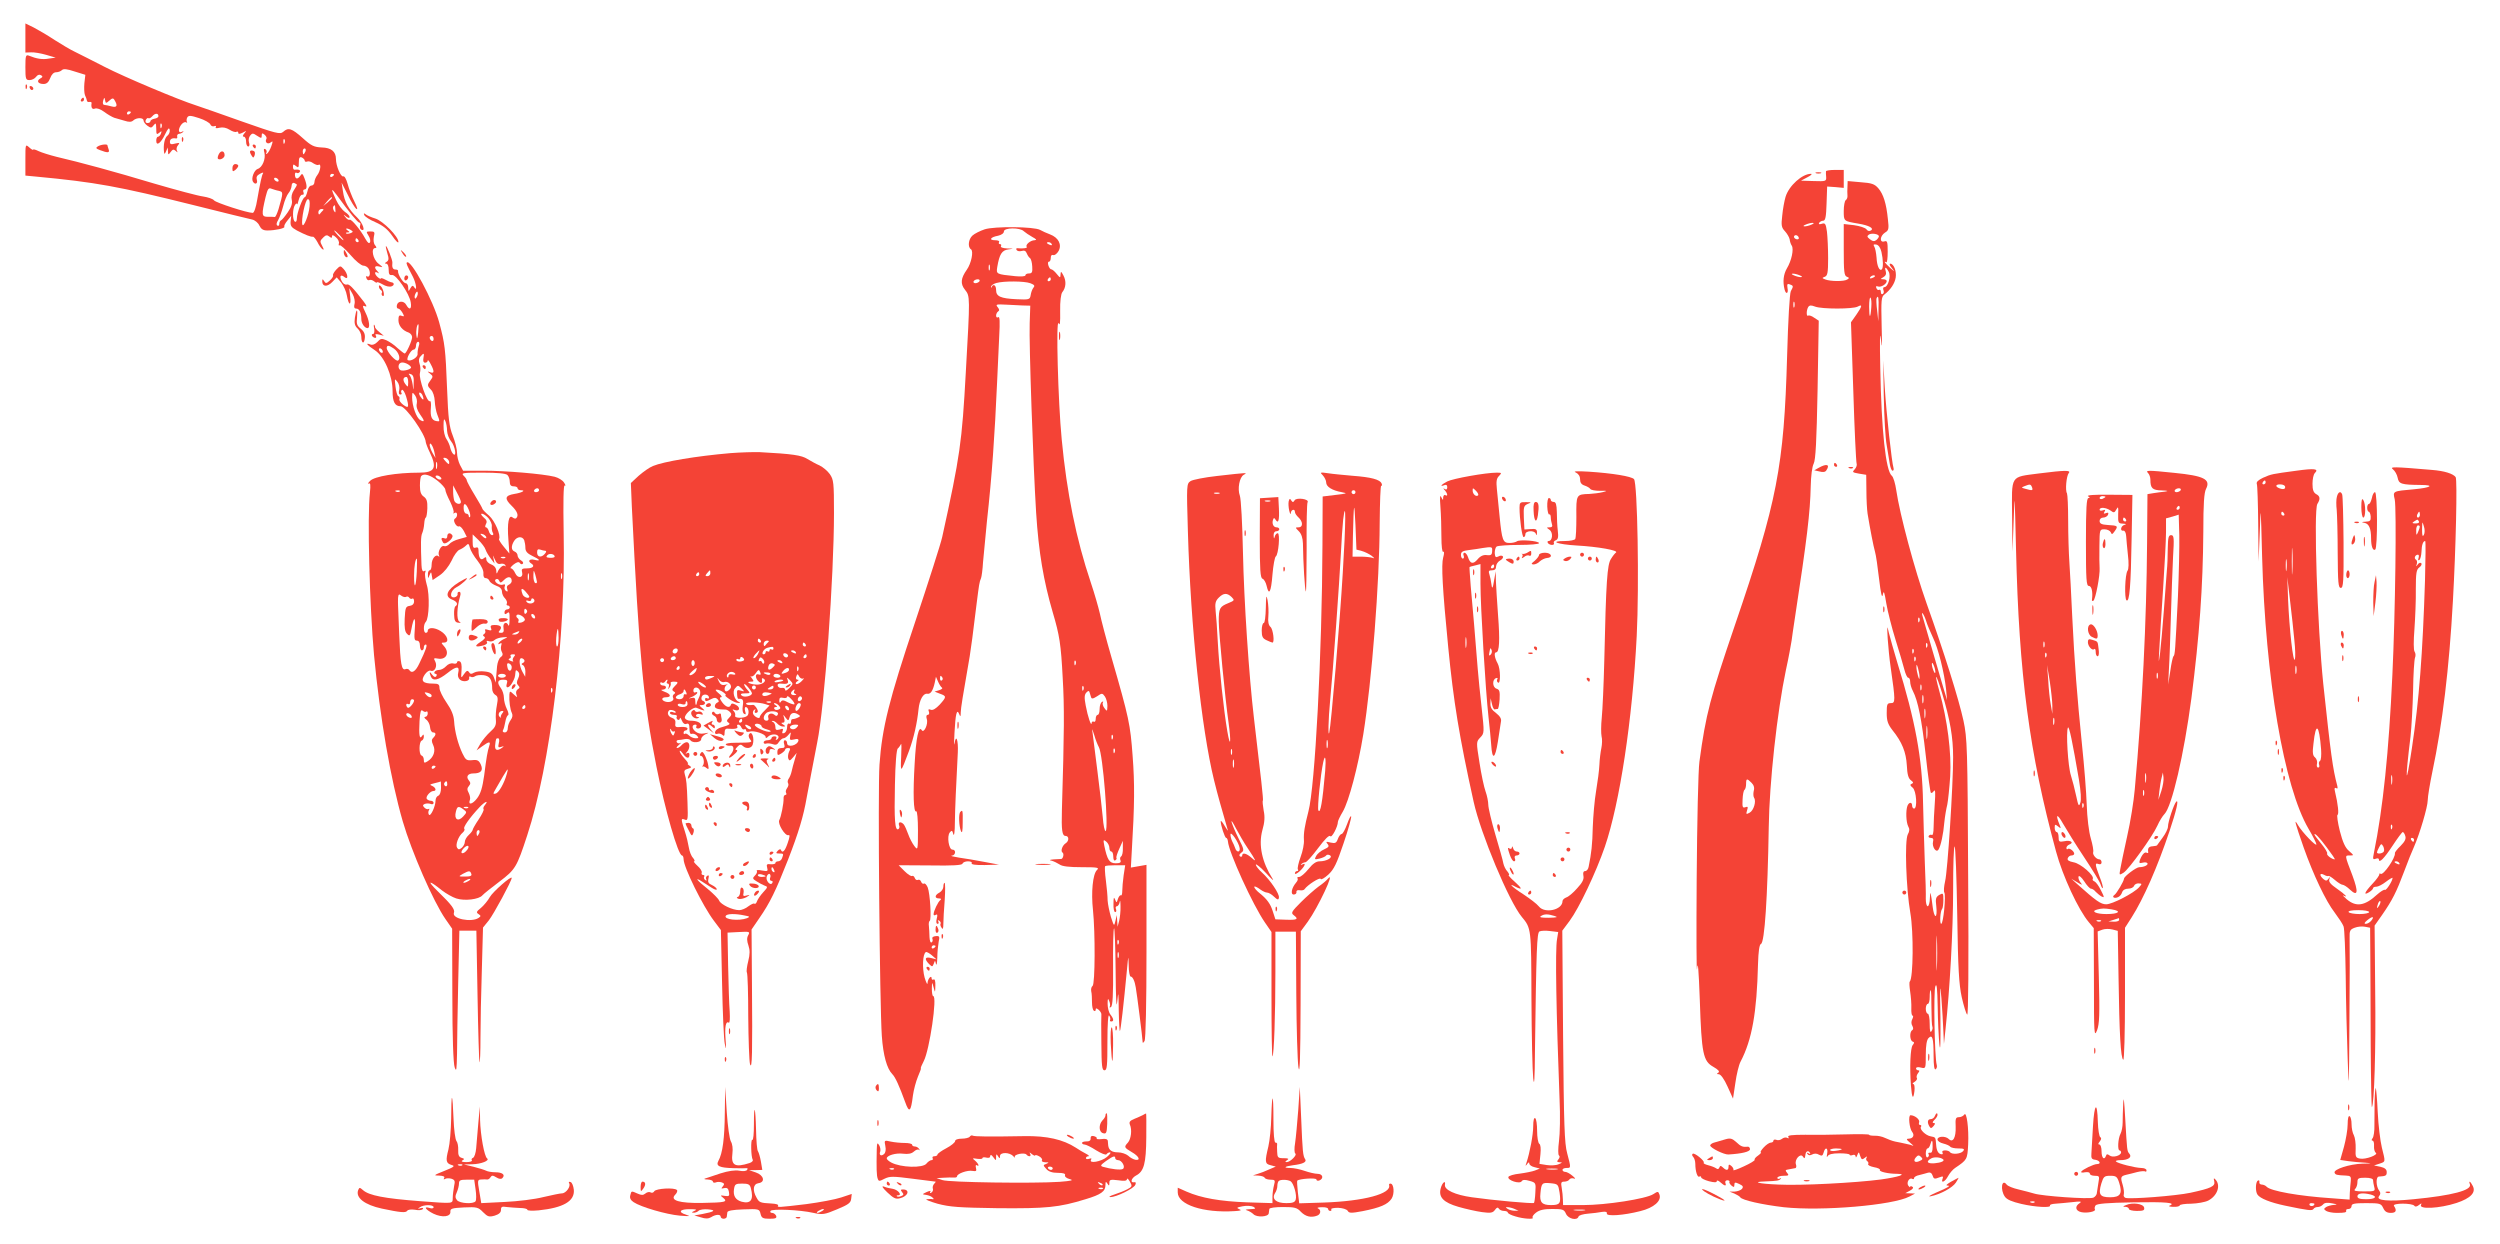 <?xml version="1.0" standalone="no"?>
<!DOCTYPE svg PUBLIC "-//W3C//DTD SVG 20010904//EN"
 "http://www.w3.org/TR/2001/REC-SVG-20010904/DTD/svg10.dtd">
<svg version="1.0" xmlns="http://www.w3.org/2000/svg"
 width="1280pt" height="637pt" viewBox="0 0 1280 637"
 preserveAspectRatio="xMidYMid meet">
<g transform="translate(0,637) scale(0.1,-0.1)"
fill="#f44336" stroke="none">
<path d="M130 6176 l0 -75 29 1 c16 1 51 -5 78 -13 l48 -14 -35 -5 c-33 -6
-63 -1 -102 15 -16 6 -18 0 -18 -59 0 -61 2 -66 21 -66 12 0 27 7 34 17 7 10
17 13 25 8 10 -6 9 -10 -4 -17 -21 -12 -11 -28 17 -28 16 0 26 9 34 30 7 19
18 30 30 30 11 0 24 5 30 11 8 8 26 6 65 -7 l55 -17 -5 -43 c-2 -24 -1 -51 3
-61 5 -10 9 -22 10 -28 0 -5 6 -9 13 -7 7 1 11 -1 11 -5 -4 -24 3 -35 17 -29
10 4 29 -3 48 -17 17 -13 40 -26 51 -30 11 -3 35 -10 52 -15 24 -8 36 -7 45 1
17 16 53 16 53 0 0 -7 9 -19 20 -27 17 -12 21 -12 32 3 11 14 12 11 13 -18 0
-29 2 -32 15 -21 13 11 14 10 9 -4 -3 -9 -10 -16 -15 -16 -5 0 -9 -9 -9 -20 0
-30 23 -14 45 32 15 31 21 37 24 23 2 -10 -4 -24 -12 -30 -14 -10 -22 -48 -17
-85 1 -11 4 -9 10 5 l9 20 1 -20 c1 -19 2 -19 14 -3 10 14 15 15 26 5 10 -9
11 -9 6 1 -4 7 -2 20 5 28 11 13 9 14 -14 9 -21 -6 -27 -4 -27 9 0 14 11 21
32 17 5 0 7 4 5 11 -1 7 3 12 10 13 6 0 15 4 20 9 4 5 3 6 -4 2 -19 -11 -23 9
-7 33 8 12 20 18 26 15 6 -4 8 -3 5 2 -3 6 -2 16 2 23 7 11 18 10 61 -4 28 -9
54 -24 57 -32 3 -8 12 -12 20 -9 8 3 11 1 8 -5 -4 -6 3 -7 19 -3 17 4 35 0 51
-10 14 -9 30 -14 35 -11 6 3 10 1 10 -5 0 -7 7 -7 23 1 20 11 21 11 8 -4 -9
-11 -10 -17 -2 -17 6 0 11 -11 11 -25 0 -14 5 -25 11 -25 6 0 8 9 4 20 -4 12
-1 28 6 36 10 13 15 13 35 -1 22 -14 24 -14 24 1 0 13 3 14 15 4 8 -7 12 -16
9 -21 -10 -17 7 -31 22 -18 12 9 12 6 3 -20 -6 -17 -16 -34 -22 -38 -5 -3 -7
-1 -3 5 3 6 1 14 -5 18 -9 5 -10 -1 -5 -19 7 -31 -11 -75 -35 -82 -18 -6 -34
-49 -24 -65 11 -18 26 -10 20 9 -4 14 0 23 16 31 12 7 19 8 16 3 -7 -11 -14
-45 -30 -135 -6 -39 -16 -68 -23 -68 -28 0 -188 52 -198 64 -6 8 -31 16 -56
20 -25 3 -137 33 -250 66 -206 62 -380 109 -500 137 -36 9 -77 22 -92 29 -16
8 -28 11 -28 8 0 -4 -9 1 -20 11 -20 18 -20 17 -20 -63 l0 -81 53 -5 c308 -29
422 -50 807 -146 151 -38 287 -71 301 -74 14 -3 31 -17 37 -31 9 -18 19 -25
41 -25 40 0 91 11 87 19 -3 4 4 18 15 31 l20 25 -3 -28 c-2 -23 3 -31 32 -47
42 -22 72 -34 82 -32 4 1 14 -11 23 -27 8 -17 20 -33 26 -37 8 -5 8 -1 0 14
-14 27 -14 28 5 47 12 12 19 13 30 4 11 -9 14 -8 14 1 0 9 7 7 20 -5 12 -10
18 -25 15 -32 -2 -8 -1 -12 4 -9 4 3 29 -19 55 -49 26 -31 56 -55 66 -55 11 0
23 -8 28 -17 11 -21 5 -46 -9 -38 -5 4 -6 -1 -3 -9 3 -9 10 -13 15 -10 6 3 16
0 24 -6 8 -7 15 -9 15 -6 0 4 13 -1 29 -10 16 -10 36 -14 46 -10 16 6 14 20
-3 21 -4 1 -17 6 -29 13 -13 7 -23 10 -23 6 0 -3 -7 -1 -15 6 -18 15 -20 34
-2 24 9 -6 9 -4 0 7 -20 20 -15 31 10 24 20 -5 19 -4 -5 15 -29 22 -40 80 -17
80 8 0 8 4 -1 15 -7 8 -9 26 -6 42 6 25 4 28 -17 28 -23 0 -23 -1 -10 -22 8
-12 11 -27 7 -34 -4 -8 -12 -2 -23 18 -25 46 -72 103 -81 98 -4 -3 -14 3 -21
13 -13 15 -12 16 4 3 11 -8 17 -9 17 -2 0 6 -11 18 -24 26 -13 9 -34 36 -45
61 -27 57 -27 66 2 27 65 -90 109 -143 117 -143 5 0 7 -6 4 -14 -3 -8 -1 -17
5 -21 25 -15 9 33 -20 61 -44 42 -66 82 -73 134 l-7 45 31 -61 c16 -34 36 -67
44 -73 9 -7 5 8 -9 36 -13 26 -29 67 -35 91 -7 25 -16 42 -23 39 -12 -4 -37
54 -37 89 0 38 -24 58 -73 59 -39 2 -53 8 -97 48 -56 50 -74 56 -100 32 -16
-14 -35 -9 -211 53 -107 38 -212 75 -234 82 -89 28 -367 145 -470 198 -60 31
-128 65 -150 76 -22 10 -69 38 -105 61 -36 24 -84 52 -107 64 l-43 21 0 -74z
m430 -321 c14 13 20 14 26 3 18 -29 13 -40 -14 -33 -15 4 -32 8 -38 8 -7 0 -9
9 -6 21 6 19 7 19 10 3 3 -17 5 -17 22 -2z m110 -59 c0 -3 -4 -8 -10 -11 -5
-3 -10 -1 -10 4 0 6 5 11 10 11 6 0 10 -2 10 -4z m141 -21 c0 -6 -9 -11 -21
-13 -11 -2 -20 -8 -20 -13 0 -5 -7 -9 -15 -9 -9 0 -12 6 -9 15 4 8 10 13 14
10 4 -3 13 2 20 10 14 17 32 16 31 0z m16 -57 c-3 -8 -6 -5 -6 6 -1 11 2 17 5
13 3 -3 4 -12 1 -19z m630 -80 c-3 -8 -6 -5 -6 6 -1 11 2 17 5 13 3 -3 4 -12
1 -19z m107 -43 c-4 -8 -8 -15 -10 -15 -2 0 -4 7 -4 15 0 8 4 15 10 15 5 0 7
-7 4 -15z m-4 -47 c0 -6 6 -8 13 -5 7 3 21 -1 31 -9 11 -7 23 -11 27 -8 15 9
10 -31 -6 -52 -8 -10 -15 -27 -15 -36 0 -10 -7 -18 -15 -18 -9 0 -18 -12 -21
-30 -4 -16 -10 -30 -14 -30 -10 0 -40 -81 -40 -108 0 -13 -4 -20 -10 -17 -13
8 -13 65 0 85 5 8 10 11 11 5 1 -5 4 4 8 20 4 17 12 29 19 28 6 -2 9 4 6 12
-4 8 -1 15 5 15 14 0 14 21 0 57 -10 26 -12 27 -23 11 -14 -19 -26 -14 -26 9
0 8 4 12 9 8 5 -3 12 -1 16 5 6 9 -7 14 -27 11 -5 0 -8 6 -8 15 0 14 3 14 15
4 13 -11 15 -8 15 18 0 24 4 30 15 26 8 -4 15 -11 15 -16z m150 -72 c0 -3 -4
-8 -10 -11 -5 -3 -10 -1 -10 4 0 6 5 11 10 11 6 0 10 -2 10 -4z m-285 -26 c3
-5 2 -10 -4 -10 -5 0 -13 5 -16 10 -3 6 -2 10 4 10 5 0 13 -4 16 -10z m95 -26
c0 -3 -7 -16 -16 -29 -10 -15 -14 -34 -10 -49 4 -16 -2 -36 -20 -62 -15 -22
-30 -40 -35 -42 -5 -2 -9 -10 -9 -18 0 -9 -4 -12 -10 -9 -6 4 -5 14 4 28 7 12
19 45 26 72 7 28 19 57 27 66 8 9 15 26 16 37 0 12 6 18 14 15 7 -3 13 -7 13
-9z m-93 -31 c24 -6 24 -7 -1 -94 -7 -22 -15 -40 -19 -40 -4 1 -20 1 -36 1
-32 0 -33 9 -11 102 10 40 15 48 29 42 9 -3 26 -9 38 -11z m273 -36 c0 -2 -10
-12 -22 -23 l-23 -19 19 23 c18 21 26 27 26 19z m-115 -44 c-4 -45 -31 -111
-37 -93 -7 23 15 130 28 130 9 0 11 -12 9 -37z m132 -15 c2 -17 0 -19 -7 -8
-5 8 -6 18 -4 22 8 12 10 10 11 -14z m-63 -5 c-5 -5 -12 -12 -16 -18 -4 -6 -8
-2 -8 8 0 9 7 17 17 17 9 0 12 -3 7 -7z m144 -102 c11 -6 10 -10 -4 -15 -9 -3
-19 -4 -22 -1 -3 3 1 5 9 5 11 0 11 2 -1 10 -8 5 -10 10 -5 10 6 0 16 -4 23
-9z m-58 -26 c13 -14 21 -25 18 -25 -2 0 -15 11 -28 25 -13 14 -21 25 -18 25
2 0 15 -11 28 -25z m95 -25 c3 -5 1 -10 -4 -10 -6 0 -11 5 -11 10 0 6 2 10 4
10 3 0 8 -4 11 -10z"/>
<path d="M131 5924 c0 -11 3 -14 6 -6 3 7 2 16 -1 19 -3 4 -6 -2 -5 -13z"/>
<path d="M152 5921 c2 -7 7 -12 11 -12 12 1 9 15 -3 20 -7 2 -11 -2 -8 -8z"/>
<path d="M415 5860 c-3 -5 -1 -10 4 -10 6 0 11 5 11 10 0 6 -2 10 -4 10 -3 0
-8 -4 -11 -10z"/>
<path d="M931 5654 c0 -11 3 -14 6 -6 3 7 2 16 -1 19 -3 4 -6 -2 -5 -13z"/>
<path d="M500 5620 c-11 -7 -9 -11 13 -19 39 -15 50 -14 43 5 -3 9 -6 18 -6
20 0 8 -35 4 -50 -6z"/>
<path d="M1295 5620 c3 -5 8 -10 11 -10 2 0 4 5 4 10 0 6 -5 10 -11 10 -5 0
-7 -4 -4 -10z"/>
<path d="M1121 5582 c-6 -11 -8 -22 -5 -25 10 -9 34 4 34 18 0 23 -18 27 -29
7z"/>
<path d="M1280 5593 c0 -5 4 -14 9 -21 7 -11 9 -11 14 1 3 8 3 18 0 21 -9 8
-23 7 -23 -1z"/>
<path d="M1190 5509 c0 -18 2 -19 15 -9 8 7 15 16 15 21 0 5 -7 9 -15 9 -9 0
-15 -9 -15 -21z"/>
<path d="M9349 5493 c-1 -5 0 -18 1 -30 1 -21 -2 -22 -64 -20 l-65 2 32 17
c18 9 27 17 20 18 -45 1 -114 -61 -131 -118 -6 -20 -14 -63 -17 -96 -6 -50 -4
-61 14 -80 11 -12 22 -31 24 -41 1 -11 6 -26 11 -33 11 -18 -1 -76 -25 -116
-18 -31 -22 -68 -12 -108 7 -28 21 -21 15 7 -3 20 -1 24 12 19 19 -7 19 -9 5
-35 -6 -12 -14 -149 -19 -332 -16 -566 -51 -745 -267 -1377 -127 -373 -149
-455 -182 -700 -6 -41 -12 -311 -14 -600 -2 -289 -1 -496 2 -460 4 46 8 1 14
-160 9 -275 17 -313 69 -342 26 -15 34 -24 26 -30 -10 -6 -9 -8 2 -8 10 0 28
-25 45 -63 l28 -62 12 80 c6 44 18 94 27 110 58 111 83 250 89 499 2 66 7 100
15 103 19 7 34 237 40 598 3 228 43 591 88 805 14 63 26 131 29 150 2 19 10
69 16 110 63 412 79 545 82 682 1 50 7 99 15 114 10 19 15 113 20 378 l6 354
-23 15 c-12 9 -26 14 -31 11 -10 -7 -10 27 0 44 7 10 15 10 36 2 35 -13 192
-13 217 0 26 14 24 3 -7 -42 l-27 -38 12 -355 c6 -196 14 -361 17 -369 3 -7
-2 -20 -10 -29 -14 -14 -12 -16 22 -22 l37 -6 1 -82 c0 -45 3 -98 6 -117 13
-79 30 -167 38 -195 5 -16 14 -79 21 -140 9 -76 15 -101 19 -80 5 24 8 16 18
-45 7 -41 28 -124 47 -185 19 -60 39 -129 45 -152 6 -24 15 -43 20 -43 6 0 10
-9 10 -20 0 -12 6 -33 14 -48 26 -50 45 -144 66 -331 11 -102 23 -187 26 -190
3 -3 10 1 15 9 8 11 9 -9 5 -64 -3 -43 -6 -99 -6 -123 0 -25 -4 -42 -9 -38 -5
3 -12 1 -16 -5 -3 -5 1 -10 11 -10 11 0 15 -6 11 -20 -6 -25 16 -59 28 -40 12
19 25 79 30 140 3 30 10 71 15 90 4 19 11 85 15 145 7 120 -14 287 -55 434
-29 104 -19 99 13 -6 42 -140 57 -228 57 -331 0 -143 -28 -580 -41 -634 -6
-26 -8 -52 -4 -58 9 -15 -5 -160 -16 -160 -9 0 -5 67 5 77 3 3 6 24 6 45 0 36
-1 37 -21 26 -18 -11 -20 -20 -15 -60 3 -27 1 -48 -4 -48 -5 0 -11 19 -14 42
-11 85 -13 92 -15 51 0 -24 -6 -43 -11 -43 -6 0 -10 17 -10 38 1 20 -1 105 -5
187 -3 83 -7 220 -9 305 -4 229 -40 421 -131 715 -18 61 -38 130 -44 155 -9
41 -10 39 -6 -30 3 -41 9 -106 15 -145 25 -175 25 -185 1 -185 -19 0 -21 -6
-21 -51 0 -40 6 -57 29 -87 50 -62 70 -113 74 -181 2 -46 8 -67 21 -76 13 -10
14 -14 4 -18 -10 -4 -9 -9 5 -20 19 -16 25 -107 7 -107 -5 0 -10 7 -10 15 0
20 -16 19 -24 -1 -9 -25 -7 -83 4 -105 8 -13 7 -25 -2 -41 -17 -32 -9 -277 13
-403 17 -98 15 -332 -3 -351 -3 -2 -2 -25 2 -51 4 -26 7 -64 6 -85 -1 -21 2
-38 6 -38 5 0 4 -8 -1 -18 -6 -11 -6 -24 0 -34 6 -11 6 -19 -1 -23 -14 -9 -12
-53 3 -58 9 -3 9 -7 0 -18 -12 -15 -16 -111 -9 -207 5 -65 12 -76 18 -28 2 21
0 36 -7 36 -5 0 -2 5 8 11 9 6 15 15 11 20 -3 5 0 16 6 24 9 11 9 15 1 15 -6
0 -11 5 -11 10 0 6 11 8 25 4 25 -6 25 -6 25 66 0 48 5 76 14 85 20 21 26 0
26 -91 0 -50 4 -73 10 -69 6 4 9 14 6 23 -11 37 -17 378 -7 402 7 19 10 -8 12
-105 1 -71 5 -159 9 -195 5 -40 6 12 5 140 -3 165 -2 185 5 100 4 -58 9 -134
10 -170 l3 -65 8 75 c22 203 39 508 39 714 0 126 3 226 8 222 4 -4 10 -161 13
-349 4 -278 9 -357 23 -422 10 -44 22 -84 28 -90 6 -6 8 256 5 700 -3 673 -5
715 -24 805 -24 110 -98 346 -189 601 -62 175 -137 455 -155 578 -5 35 -15 69
-23 75 -31 26 -53 229 -59 551 -3 138 -2 198 3 150 6 -60 7 -44 4 67 -3 131
-2 148 14 160 32 25 53 56 58 87 5 33 -10 71 -28 71 -6 0 -3 -10 8 -22 17 -21
16 -21 -9 1 -25 23 -36 38 -19 28 4 -3 7 21 7 54 0 51 -2 58 -17 53 -26 -8
-23 28 3 45 19 11 21 19 15 69 -8 80 -23 128 -49 158 -19 22 -34 27 -90 31
l-67 6 -1 -29 c-1 -16 -1 -36 0 -46 1 -9 -3 -19 -9 -23 -5 -3 -10 -28 -10 -55
0 -53 -1 -52 75 -65 54 -9 82 -24 64 -35 -8 -5 -17 -3 -23 6 -6 8 -35 17 -63
21 l-53 6 0 -132 c0 -111 2 -133 16 -138 13 -5 13 -7 2 -14 -16 -11 -86 -10
-112 0 -18 7 -18 8 -3 14 14 5 17 21 17 95 0 49 -3 110 -6 136 -6 41 -9 46
-27 40 -13 -4 -17 -2 -13 5 4 6 13 11 21 11 11 0 15 20 17 88 l3 87 43 -3 42
-4 0 46 0 46 -45 0 c-25 0 -45 -3 -46 -7z m-74 -273 c-11 -5 -27 -9 -35 -9 -9
0 -8 4 5 9 11 5 27 9 35 9 9 0 8 -4 -5 -9z m345 -60 c0 -4 -6 -13 -13 -19 -10
-8 -19 -7 -33 4 -15 12 -16 16 -5 24 14 9 51 3 51 -9z m-410 -10 c0 -5 -7 -7
-15 -4 -8 4 -12 10 -9 15 6 11 24 2 24 -11z m423 -70 c9 -39 10 -81 2 -89 -12
-11 -25 17 -27 59 -2 25 -7 51 -12 58 -6 10 -3 12 10 10 12 -2 22 -16 27 -38z
m37 -101 c13 -23 -3 -79 -22 -79 -6 0 -8 -7 -5 -15 4 -8 2 -17 -3 -20 -6 -4
-10 1 -10 10 0 9 -4 14 -9 11 -5 -3 -11 1 -14 9 -4 9 -1 12 9 8 15 -5 44 13
44 28 0 5 -8 9 -17 9 -17 1 -17 1 0 11 12 7 16 17 12 30 -8 25 1 24 15 -2z
m-455 -19 c13 -5 14 -9 5 -9 -8 0 -24 4 -35 9 -13 5 -14 9 -5 9 8 0 24 -4 35
-9z m385 -4 c0 -2 -7 -7 -16 -10 -8 -3 -12 -2 -9 4 6 10 25 14 25 6z m-19
-159 c-4 -61 -11 -59 -11 3 0 29 3 50 7 46 4 -4 6 -26 4 -49z m37 -9 l-1 -63
-6 55 c-4 30 -5 58 -3 63 9 19 12 2 10 -55z m-431 10 c-3 -7 -5 -2 -5 12 0 14
2 19 5 13 2 -7 2 -19 0 -25z m674 -1605 c6 -21 23 -60 36 -88 27 -55 58 -180
67 -265 l5 -55 -15 50 c-8 28 -35 120 -60 205 -25 85 -47 163 -50 173 -10 34
5 16 17 -20z m-34 -5 c-3 -8 -6 -5 -6 6 -1 11 2 17 5 13 3 -3 4 -12 1 -19z
m40 -130 c-3 -8 -6 -5 -6 6 -1 11 2 17 5 13 3 -3 4 -12 1 -19z m-70 -30 c-3
-8 -6 -5 -6 6 -1 11 2 17 5 13 3 -3 4 -12 1 -19z m10 -40 c-3 -8 -6 -5 -6 6
-1 11 2 17 5 13 3 -3 4 -12 1 -19z m102 -58 c0 -9 -4 -8 -9 5 -5 11 -9 27 -9
35 0 9 4 8 9 -5 5 -11 9 -27 9 -35z m-81 -25 c0 -16 -2 -15 -8 5 -4 14 -8 34
-8 45 0 16 2 15 8 -5 4 -14 8 -34 8 -45z m9 -67 c-3 -7 -5 -2 -5 12 0 14 2 19
5 13 2 -7 2 -19 0 -25z m10 -65 c-3 -10 -5 -2 -5 17 0 19 2 27 5 18 2 -10 2
-26 0 -35z m10 -75 c-2 -13 -4 -5 -4 17 -1 22 1 32 4 23 2 -10 2 -28 0 -40z
m10 -105 c-2 -16 -4 -3 -4 27 0 30 2 43 4 28 2 -16 2 -40 0 -55z m-899 -231
c12 -12 16 -26 11 -42 -3 -14 -2 -29 2 -35 12 -17 -2 -65 -23 -76 -18 -10 -19
-8 -13 12 6 18 4 21 -9 16 -14 -5 -16 1 -14 39 1 25 5 47 10 50 4 3 8 16 8 30
0 29 4 30 28 6z m949 -944 c-1 -40 -3 -8 -3 72 0 80 2 112 3 73 2 -40 2 -106
0 -145z m-28 -208 c0 -49 2 -93 5 -98 2 -4 1 -14 -5 -22 -6 -10 -9 2 -9 38 0
28 -4 52 -10 52 -5 0 -10 11 -10 25 0 14 5 25 10 25 6 0 10 16 10 35 0 19 2
35 5 35 3 0 4 -40 4 -90z"/>
<path d="M9298 5483 c6 -2 18 -2 25 0 6 3 1 5 -13 5 -14 0 -19 -2 -12 -5z"/>
<path d="M1865 5269 c3 -8 29 -25 58 -37 38 -17 61 -35 85 -69 17 -26 32 -40
32 -32 0 28 -78 107 -118 120 -20 6 -43 16 -50 22 -9 7 -11 6 -7 -4z"/>
<path d="M5042 5196 c-24 -8 -52 -22 -63 -32 -21 -19 -25 -59 -8 -70 15 -9 2
-73 -21 -105 -31 -44 -34 -72 -9 -103 26 -33 26 -32 4 -421 -20 -362 -29 -427
-121 -845 -8 -36 -71 -232 -139 -436 -133 -397 -169 -540 -182 -729 -9 -122 1
-1232 12 -1390 7 -99 26 -167 54 -195 15 -15 35 -59 66 -144 20 -56 29 -49 39
34 4 30 16 74 26 98 10 23 17 42 15 42 -3 0 4 17 15 38 29 56 70 332 48 332
-4 0 -7 17 -7 38 1 37 1 37 9 7 8 -30 8 -30 9 8 1 23 -3 36 -9 32 -5 -3 -10
-1 -10 5 0 21 -20 -1 -21 -23 0 -12 -7 1 -15 28 -13 48 -10 120 6 130 4 3 18
-5 31 -16 l24 -21 -28 7 c-31 8 -36 -5 -10 -31 16 -15 17 -15 24 2 6 18 7 18
11 -1 3 -11 6 3 7 31 0 28 4 65 7 82 6 27 4 31 -15 29 -13 -1 -20 -6 -17 -14
3 -7 1 -15 -4 -18 -6 -4 -10 9 -11 27 0 18 -2 43 -3 56 -2 13 0 25 4 27 10 6
2 140 -10 171 -6 14 -14 23 -19 20 -5 -3 -12 1 -15 10 -3 8 -10 12 -16 9 -6
-3 -13 1 -16 9 -3 9 -10 14 -14 11 -5 -3 -22 8 -39 25 l-30 30 162 -1 c114 -2
162 1 165 9 2 7 15 12 28 12 14 0 22 -4 19 -10 -4 -6 20 -10 67 -9 l73 2 -75
14 c-41 8 -100 18 -130 22 -30 5 -47 9 -37 10 20 1 24 31 3 31 -18 0 -29 69
-13 88 10 12 13 11 18 -9 4 -14 8 13 8 61 1 77 6 181 15 358 3 63 -9 96 -17
45 -3 -16 -3 9 0 55 5 97 12 126 24 96 6 -16 8 -14 8 9 1 24 9 75 46 287 5 28
18 126 35 267 13 102 14 112 23 133 3 8 8 44 10 80 3 36 12 130 20 210 26 235
40 441 52 710 3 74 8 182 11 239 4 74 3 102 -5 97 -6 -4 -11 -1 -11 8 0 8 5
18 10 21 8 5 7 11 -1 21 -13 16 -10 17 46 14 22 -1 58 -3 80 -4 l40 -1 -3 -90
c-4 -102 18 -729 33 -970 13 -203 38 -349 85 -510 35 -118 42 -163 51 -335 9
-153 8 -274 -4 -675 -3 -107 1 -135 19 -135 18 0 18 -26 1 -37 -18 -11 -28
-41 -17 -48 10 -6 2 -35 -8 -33 -4 0 -20 -1 -37 -2 -22 -2 -25 -4 -10 -7 11
-3 29 -12 40 -19 13 -10 50 -14 113 -14 83 0 92 -2 78 -15 -21 -21 -30 -114
-20 -204 12 -116 11 -380 -2 -389 -6 -4 -9 -16 -7 -27 3 -11 4 -37 4 -57 0
-21 4 -40 10 -43 5 -4 9 -1 9 6 0 8 4 8 15 -1 8 -7 15 -18 14 -24 -1 -6 -1
-73 0 -148 1 -116 3 -138 16 -138 13 0 15 23 15 148 0 93 4 142 9 132 6 -8 7
-18 5 -22 -3 -4 0 -8 5 -8 15 0 14 13 -4 36 -8 10 -14 35 -14 54 0 28 2 31 8
15 5 -11 6 -24 3 -29 -3 -5 0 -6 6 -2 9 5 12 64 11 202 -1 107 1 198 5 201 3
3 7 -95 8 -218 1 -140 4 -200 8 -159 6 59 7 55 8 -44 1 -60 4 -107 6 -105 4 4
19 135 36 314 7 76 7 77 9 23 0 -32 5 -58 10 -58 10 0 21 -23 26 -55 6 -32 35
-262 35 -277 0 -10 3 -9 10 2 6 9 10 189 10 458 l0 444 -40 -7 -40 -7 5 89
c14 231 15 340 4 483 -12 162 -18 192 -107 500 -28 96 -55 200 -61 230 -7 30
-27 101 -46 157 -75 223 -123 459 -149 733 -19 195 -30 623 -16 595 7 -15 9 2
8 62 -1 50 4 88 11 97 19 23 21 57 6 85 -12 23 -14 23 -15 6 -1 -19 -2 -19
-20 3 -10 13 -23 23 -27 23 -12 0 -24 39 -13 39 6 0 10 9 10 20 0 12 5 17 13
14 7 -2 19 7 27 21 18 33 -1 69 -44 85 -17 6 -40 17 -51 23 -32 17 -233 19
-283 3z m200 -10 c8 -7 27 -20 43 -29 22 -12 25 -16 12 -17 -21 0 -49 -24 -40
-34 6 -6 -20 -10 -46 -7 -7 2 -10 -3 -6 -9 4 -6 15 -8 26 -5 13 4 21 1 26 -12
4 -10 11 -21 16 -24 6 -4 11 -23 12 -43 2 -29 -1 -36 -16 -36 -11 0 -19 -4
-19 -10 0 -5 -22 -7 -52 -4 -97 10 -98 10 -92 47 11 66 24 86 57 90 30 4 29 4
-6 5 -23 1 -36 6 -32 12 3 6 1 10 -5 10 -6 0 -8 5 -5 10 4 6 -5 10 -20 10 -34
0 -24 16 15 23 18 4 30 13 30 22 0 20 83 21 102 1z m143 -66 c3 -6 -1 -7 -9
-4 -18 7 -21 14 -7 14 6 0 13 -4 16 -10z m-318 -132 c-3 -7 -5 -2 -5 12 0 14
2 19 5 13 2 -7 2 -19 0 -25z m313 -48 c0 -5 -5 -10 -11 -10 -5 0 -7 5 -4 10 3
6 8 10 11 10 2 0 4 -4 4 -10z m-365 -10 c-3 -5 -13 -10 -21 -10 -8 0 -12 5 -9
10 3 6 13 10 21 10 8 0 12 -4 9 -10z m260 -10 c21 -8 25 -13 16 -23 -6 -8 -12
-24 -14 -38 -4 -23 -7 -24 -73 -21 -81 4 -104 14 -104 47 0 25 -14 34 -23 15
-3 -6 -4 -5 -3 2 1 7 13 15 27 19 38 11 145 10 174 -1z m232 -1952 c-3 -8 -6
-5 -6 6 -1 11 2 17 5 13 3 -3 4 -12 1 -19z m-682 -67 c3 -5 2 -12 -3 -15 -5
-3 -9 1 -9 9 0 17 3 19 12 6z m-2 -52 c5 -3 -2 -9 -15 -13 l-23 -7 28 -11 c34
-12 34 -16 -2 -56 -19 -20 -35 -30 -45 -26 -12 5 -15 2 -10 -10 3 -9 1 -16 -6
-16 -7 0 -9 -8 -5 -21 9 -26 -15 -76 -26 -57 -15 25 -29 -39 -36 -172 -9 -152
-6 -253 8 -244 5 3 9 -39 9 -98 0 -102 -1 -103 -19 -79 -10 13 -24 40 -31 60
-7 20 -17 42 -22 49 -14 17 -31 15 -25 -3 4 -8 2 -17 -3 -20 -18 -11 -22 47
-18 226 2 110 8 183 15 187 5 4 12 14 16 22 3 8 3 -21 1 -65 -4 -86 -3 -85 40
30 25 68 42 144 49 215 5 47 24 81 44 78 17 -3 29 13 39 57 l6 30 11 -25 c6
-14 15 -28 20 -31z m724 -11 c-3 -8 -6 -5 -6 6 -1 11 2 17 5 13 3 -3 4 -12 1
-19z m39 -37 c3 -10 9 -10 31 4 25 17 27 17 40 -1 7 -10 13 -32 13 -48 -1 -29
-2 -30 -15 -12 -8 10 -12 23 -8 29 3 6 1 7 -5 3 -7 -4 -12 -20 -12 -37 0 -16
-4 -29 -10 -29 -5 0 -10 -9 -10 -21 0 -11 -4 -17 -10 -14 -5 3 -10 0 -11 -7
-1 -22 -20 34 -30 89 -8 41 -7 56 3 67 9 10 14 10 16 3 2 -7 6 -18 8 -26z m40
-256 c21 -35 51 -419 35 -430 -5 -3 -12 30 -15 72 -4 43 -16 148 -27 233 -11
85 -22 171 -24 190 -5 35 -5 35 8 -5 6 -22 17 -49 23 -60z m71 43 c-3 -8 -6
-5 -6 6 -1 11 2 17 5 13 3 -3 4 -12 1 -19z m10 -70 c-3 -8 -6 -5 -6 6 -1 11 2
17 5 13 3 -3 4 -12 1 -19z m-27 -489 c0 -11 5 -19 10 -19 6 0 10 -12 10 -26 0
-14 4 -23 10 -19 6 4 9 9 6 13 -2 4 5 25 15 47 l18 40 0 -37 c1 -20 -3 -39 -9
-43 -5 -3 -7 -12 -3 -20 4 -11 -3 -15 -25 -15 -32 0 -43 18 -58 90 -6 31 -5
33 10 21 9 -7 16 -22 16 -32z m73 -141 c-4 -29 -7 -65 -7 -80 0 -15 -3 -25 -7
-22 -4 2 -11 -6 -15 -18 -7 -22 -7 -22 -15 -3 -6 15 -8 9 -8 -22 -1 -24 3 -43
9 -43 5 0 7 7 4 15 -4 8 -1 15 4 15 6 0 13 10 15 23 2 12 4 2 4 -23 1 -25 -3
-58 -7 -75 l-8 -30 -2 30 -2 30 -7 -30 c-7 -29 -7 -29 -23 20 -8 28 -16 66
-17 85 0 19 -4 65 -9 103 -5 37 -6 69 -4 72 3 3 27 5 54 5 l49 0 -8 -52z m-26
-350 c-3 -8 -6 -5 -6 6 -1 11 2 17 5 13 3 -3 4 -12 1 -19z m-937 -12 c0 -3 -4
-8 -10 -11 -5 -3 -10 -1 -10 4 0 6 5 11 10 11 6 0 10 -2 10 -4z m937 -58 c-3
-7 -5 -2 -5 12 0 14 2 19 5 13 2 -7 2 -19 0 -25z"/>
<path d="M4608 2203 c5 -21 7 -23 10 -9 2 10 0 22 -6 28 -6 6 -7 0 -4 -19z"/>
<path d="M1983 5074 c9 -29 8 -37 -4 -45 -10 -6 -10 -9 -1 -9 7 0 12 -13 12
-30 0 -24 4 -30 17 -28 21 4 89 -95 96 -140 6 -36 -7 -42 -23 -13 -12 23 -44
21 -48 -2 -2 -10 1 -17 7 -17 6 0 15 -10 22 -22 10 -18 9 -20 -5 -15 -12 5
-16 0 -16 -22 0 -28 20 -53 53 -64 9 -4 17 -14 17 -23 0 -19 -30 -84 -38 -84
-3 0 -20 13 -37 28 -16 16 -42 33 -57 40 -24 10 -30 9 -46 -9 -12 -12 -25 -17
-35 -13 -29 11 -19 -2 22 -29 49 -32 91 -130 91 -210 0 -55 12 -77 41 -77 26
0 128 -145 129 -184 1 -6 9 -29 20 -51 39 -81 27 -105 -54 -105 -115 0 -229
-19 -251 -42 -11 -11 -14 -18 -8 -14 10 5 11 -5 7 -46 -14 -120 -2 -576 21
-832 30 -318 85 -637 147 -851 45 -155 157 -412 219 -501 l34 -49 1 -340 c0
-215 5 -351 12 -370 9 -25 10 -14 12 70 0 55 3 219 6 365 l6 265 43 0 44 0 6
-334 c3 -184 8 -337 10 -340 3 -2 5 54 5 125 0 71 3 227 7 347 l6 218 30 37
c25 32 117 202 117 217 0 14 -97 -71 -112 -98 -10 -18 -30 -42 -45 -55 -24
-19 -26 -24 -13 -32 13 -9 13 -11 0 -20 -37 -24 -137 -4 -126 26 7 17 -12 42
-84 112 -57 56 -44 57 23 3 21 -16 54 -35 73 -41 42 -14 117 -5 134 16 7 8 46
39 87 70 82 62 89 74 142 236 119 361 198 1015 187 1546 -3 168 -1 250 5 246
6 -3 5 3 -3 15 -7 12 -29 25 -48 30 -61 15 -252 31 -363 31 l-106 0 -16 30
c-8 16 -15 44 -15 62 0 18 -10 58 -22 88 -18 46 -23 85 -29 240 -8 203 -11
231 -40 338 -30 112 -146 328 -166 308 -4 -4 -1 -12 31 -73 17 -33 23 -80 7
-54 -7 11 -11 10 -20 -5 -10 -18 -10 -18 -11 4 0 12 -6 22 -13 22 -13 0 -42
47 -39 63 1 4 -5 7 -13 7 -14 0 -19 11 -16 36 1 12 -27 84 -33 84 -2 0 1 -16
7 -36z m153 -220 c-4 -9 -9 -15 -11 -12 -3 3 -3 13 1 22 4 9 9 15 11 12 3 -3
3 -13 -1 -22z m5 -186 c-4 -35 -6 -38 -9 -15 -3 26 3 57 10 57 2 0 1 -19 -1
-42z m79 -34 c0 -8 -4 -12 -10 -9 -5 3 -10 10 -10 16 0 5 5 9 10 9 6 0 10 -7
10 -16z m-76 -36 c-4 -13 -7 -31 -6 -41 1 -17 -35 -39 -50 -31 -10 6 16 54 30
54 6 0 12 9 12 20 0 11 5 20 11 20 6 0 8 -9 3 -22z m-127 -13 c24 -17 36 -52
21 -61 -11 -7 -57 44 -58 64 0 16 11 15 37 -3z m-57 -16 c0 -6 -4 -7 -10 -4
-5 3 -10 11 -10 16 0 6 5 7 10 4 6 -3 10 -11 10 -16z m208 -32 c-3 -15 0 -24
9 -24 7 0 13 5 13 11 0 6 7 -2 15 -18 20 -37 19 -50 -2 -42 -17 6 -17 5 -1 -7
15 -12 16 -16 3 -33 -19 -25 -18 -29 2 -50 10 -9 18 -35 19 -58 1 -22 7 -54
13 -69 14 -36 14 -36 -5 -33 -23 4 -32 23 -28 67 2 22 0 38 -5 35 -14 -9 -58
116 -51 144 4 14 3 35 -2 48 -5 15 -4 28 5 37 17 20 20 18 15 -8z m-64 -46 c7
-11 -41 -24 -54 -16 -14 9 -12 33 3 38 13 5 43 -8 51 -22z m14 -85 c-1 -40 -1
-40 -5 -6 -3 19 -9 41 -15 48 -8 9 -7 11 6 6 12 -4 16 -17 14 -48z m-28 7 c-1
-27 -1 -27 -15 -9 -14 19 -12 36 6 36 5 0 9 -12 9 -27z m-46 -40 c-4 -14 -2
-23 6 -23 6 0 9 4 5 9 -3 5 -1 12 3 15 5 3 14 -12 21 -33 17 -57 14 -64 -14
-44 -13 10 -23 23 -20 30 2 6 0 13 -6 15 -5 2 -11 23 -14 48 -5 42 -5 44 9 26
9 -11 13 -29 10 -43z m90 -69 c-4 -15 2 -34 15 -53 26 -36 27 -45 3 -32 -20
11 -42 72 -42 117 1 27 1 28 15 10 8 -11 12 -29 9 -42z m30 40 c9 -24 2 -26
-12 -4 -7 11 -8 20 -3 20 5 0 12 -7 15 -16z m125 -180 c1 -17 10 -41 21 -54
20 -24 30 -84 10 -64 -6 6 -12 20 -15 32 -2 12 -11 32 -19 44 -9 13 -16 42
-15 68 0 34 2 40 9 25 5 -11 9 -34 9 -51z m-65 -109 l6 -30 -15 25 c-8 14 -14
32 -15 40 0 23 17 -2 24 -35z m76 -52 c0 -12 -2 -12 -15 1 -8 8 -15 17 -15 20
0 3 7 3 15 0 8 -4 15 -13 15 -21z m-63 -30 c-3 -10 -5 -4 -5 12 0 17 2 24 5
18 2 -7 2 -21 0 -30z m361 -35 c7 -7 12 -22 12 -35 0 -16 6 -23 20 -23 11 0
20 -4 20 -10 0 -5 7 -10 17 -10 28 0 5 -13 -34 -19 -48 -8 -51 -24 -14 -60 30
-29 38 -51 24 -64 -3 -4 -12 -2 -19 4 -19 16 -28 -28 -21 -114 l5 -71 -28 34
c-16 19 -27 37 -25 40 11 18 -21 93 -51 120 -19 16 -34 32 -34 35 0 3 -18 35
-40 71 -22 36 -40 70 -40 74 0 5 -7 16 -16 24 -14 15 -5 16 98 16 75 0 118 -4
126 -12z m-357 -30 c21 -17 39 -37 39 -45 0 -8 11 -35 25 -62 13 -27 21 -52
17 -56 -4 -5 -1 -5 6 -1 15 9 17 -20 2 -29 -7 -4 -7 -13 0 -26 6 -11 15 -17
20 -14 5 3 16 -8 25 -24 l15 -30 -39 -11 c-21 -5 -44 -17 -51 -26 -7 -8 -19
-13 -27 -10 -15 6 -34 -32 -25 -49 3 -5 2 -7 -3 -3 -14 13 -35 -13 -35 -43 0
-16 -4 -29 -10 -29 -5 0 -10 -10 -9 -22 0 -22 1 -22 8 -3 8 19 9 19 12 -3 l4
-22 37 25 c22 15 45 44 60 74 12 28 31 53 40 56 10 4 25 13 33 21 13 13 15 12
21 -11 3 -13 21 -44 39 -66 20 -26 32 -51 30 -66 -1 -14 3 -23 12 -23 7 0 16
-6 19 -14 3 -8 19 -19 35 -25 19 -6 29 -17 29 -30 0 -11 7 -27 16 -35 8 -9 12
-20 9 -26 -3 -5 -1 -10 4 -10 6 0 11 -4 11 -10 0 -5 -6 -10 -13 -10 -8 0 -14
-7 -14 -15 0 -11 4 -12 14 -4 10 9 13 3 12 -32 0 -24 -3 -38 -6 -31 -9 23 -30
13 -25 -13 3 -19 0 -25 -13 -25 -13 0 -15 3 -6 13 14 17 4 27 -27 27 -18 0
-23 -4 -18 -16 5 -12 1 -14 -15 -9 -14 5 -19 3 -15 -3 3 -6 1 -14 -5 -18 -8
-5 -8 -8 1 -14 7 -5 0 -14 -22 -28 -32 -21 -25 -28 19 -16 13 4 20 11 16 17
-4 6 0 8 10 4 9 -3 22 -1 29 6 7 7 27 13 43 14 26 2 27 1 9 -7 -12 -5 -25 -14
-30 -21 -5 -8 -3 -10 6 -4 9 5 10 2 6 -11 -3 -11 -1 -25 4 -33 6 -10 4 -19 -7
-26 -8 -6 -16 -27 -18 -46 -2 -19 -4 -45 -5 -59 l-2 -25 -9 26 c-8 21 -18 28
-47 31 -20 3 -45 0 -55 -6 -13 -8 -20 -8 -26 3 -7 10 -12 8 -25 -10 -16 -24
-16 -23 -13 18 2 28 -1 44 -10 47 -7 3 -13 0 -13 -5 0 -6 -9 -9 -19 -6 -12 3
-27 -3 -37 -14 -9 -10 -25 -19 -35 -19 -10 0 -21 -4 -24 -10 -3 -5 -1 -10 5
-10 6 0 8 -5 4 -12 -5 -7 -11 -5 -21 7 -14 20 -17 16 -7 -9 10 -25 38 -19 85
18 46 37 64 37 55 1 -4 -14 0 -27 9 -35 17 -14 51 -8 47 9 -1 7 2 10 8 6 6 -4
16 -2 23 3 7 5 26 7 44 5 32 -5 43 -23 43 -70 0 -12 7 -26 16 -31 13 -7 15
-17 8 -53 -5 -24 -7 -58 -5 -76 2 -25 -4 -38 -28 -59 -17 -15 -40 -43 -51 -61
l-20 -35 29 21 c36 26 44 26 36 2 -9 -28 -14 -56 -26 -151 -9 -63 -18 -93 -36
-117 -24 -32 -48 -37 -37 -8 3 7 0 23 -6 35 -9 16 -9 25 1 36 9 11 9 17 -1 29
-15 18 -5 35 23 35 40 0 52 15 39 45 -10 22 -18 26 -44 23 -29 -3 -34 1 -50
34 -23 48 -40 113 -43 166 -2 30 -14 59 -39 95 -20 29 -36 62 -36 75 0 18 -6
22 -32 22 -53 0 -65 13 -44 45 10 15 23 24 31 21 21 -8 36 24 23 48 -9 16 -7
18 14 14 43 -8 62 30 31 64 -15 17 -15 18 0 18 30 0 19 37 -17 59 -32 20 -66
20 -66 0 0 -5 -4 -9 -10 -9 -13 0 -13 43 0 56 17 17 21 139 5 190 -7 25 -11
53 -8 62 4 10 2 13 -5 8 -8 -5 -13 5 -14 31 -4 107 -4 149 4 164 4 9 9 31 10
48 1 17 5 31 8 31 3 0 7 21 8 47 1 36 -3 49 -18 60 -15 10 -20 26 -20 57 0 23
3 46 7 49 14 15 46 5 84 -25z m19 11 c0 -4 -7 -6 -15 -3 -8 4 -15 10 -15 15 0
4 7 6 15 3 8 -4 15 -10 15 -15z m100 -119 c0 -16 -27 -11 -34 6 -3 9 -6 30 -6
47 l0 32 20 -38 c11 -20 20 -41 20 -47z m400 60 c0 -5 -7 -10 -16 -10 -8 0
-12 5 -9 10 3 6 10 10 16 10 5 0 9 -4 9 -10z m-713 -6 c-3 -3 -12 -4 -19 -1
-8 3 -5 6 6 6 11 1 17 -2 13 -5z m353 -94 c7 -17 10 -33 6 -37 -3 -3 -6 -1 -6
5 0 7 -6 12 -12 12 -7 0 -14 11 -14 25 -2 34 11 31 26 -5z m100 -42 c11 -13
20 -32 18 -43 -1 -11 1 -26 5 -32 5 -8 3 -13 -3 -13 -7 0 -14 9 -17 20 -3 11
-10 20 -15 20 -5 0 -5 6 0 17 7 12 4 21 -12 34 -11 10 -16 18 -9 19 7 0 22
-10 33 -22z m-10 -100 c0 -6 -6 -5 -15 2 -8 7 -15 14 -15 16 0 2 7 1 15 -2 8
-4 15 -11 15 -16z m-4 -62 c4 -12 16 -32 27 -46 l19 -25 -5 25 c-5 22 -5 21 6
-3 8 -20 17 -27 29 -24 10 3 21 0 25 -6 3 -7 3 -9 -2 -5 -8 8 -29 -9 -38 -32
-3 -10 -6 -7 -6 8 -1 14 -10 26 -26 32 -14 5 -25 17 -25 26 0 13 -3 14 -14 5
-15 -13 -26 4 -26 41 0 14 -5 18 -15 14 -12 -4 -15 3 -15 31 l0 37 30 -29 c16
-16 33 -38 36 -49z m198 48 c3 -9 6 -26 6 -39 0 -18 10 -29 35 -41 41 -19 46
-29 10 -20 -24 6 -35 -7 -15 -19 20 -12 9 -25 -21 -25 -26 0 -30 -3 -26 -19 8
-30 -22 -35 -35 -6 -6 14 -16 25 -22 25 -6 0 0 9 14 20 17 13 27 15 32 7 4 -6
10 -8 15 -3 4 4 0 12 -10 17 -9 6 -17 17 -17 25 0 8 -7 17 -15 20 -18 7 -19
28 -3 54 15 24 43 26 52 4z m108 -54 c6 0 6 -6 -2 -15 -18 -22 -40 -18 -40 6
0 15 4 19 16 15 9 -3 20 -6 26 -6z m48 -30 c0 -4 -11 -7 -24 -6 -18 1 -22 4
-14 13 10 12 38 7 38 -7z m-253 -6 c-3 -3 -12 -4 -19 -1 -8 3 -5 6 6 6 11 1
17 -2 13 -5z m-453 -70 c-4 -82 -14 -98 -14 -21 0 47 7 87 14 87 2 0 1 -30 0
-66z m615 -52 c1 -7 -3 -10 -9 -7 -5 3 -10 21 -9 38 1 31 1 31 9 7 4 -14 8
-31 9 -38z m-42 11 c-3 -10 -5 -4 -5 12 0 17 2 24 5 18 2 -7 2 -21 0 -30z
m170 5 c-3 -7 -5 -2 -5 12 0 14 2 19 5 13 2 -7 2 -19 0 -25z m-257 -13 c0 -7
-7 -15 -15 -19 -9 -3 -12 -12 -8 -22 4 -12 3 -15 -6 -10 -7 5 -10 15 -7 23 4
10 2 13 -8 10 -19 -8 -53 17 -37 27 6 4 14 1 17 -8 5 -12 9 -11 25 5 20 20 39
18 39 -6z m90 -80 c0 -12 -28 -4 -34 11 -12 31 -6 38 14 16 11 -12 20 -24 20
-27z m-631 -1 c5 4 12 2 16 -4 4 -6 11 -8 16 -5 5 4 9 -3 9 -14 0 -13 -8 -21
-22 -23 -21 -3 -23 -9 -26 -66 -2 -45 1 -67 12 -77 13 -14 16 -11 22 22 12 67
23 71 18 6 -4 -53 -3 -63 10 -63 10 0 16 -9 16 -25 0 -14 5 -25 10 -25 6 0 10
7 10 15 0 8 4 15 10 15 10 0 2 -25 -33 -97 -19 -41 -39 -54 -52 -33 -3 5 -12
7 -19 4 -20 -8 -26 25 -32 176 -3 75 -6 142 -6 150 -1 8 0 26 0 39 2 19 5 21
17 11 8 -6 19 -9 24 -6z m656 -25 c-8 -12 -32 -12 -40 1 -3 6 1 7 9 4 9 -3 16
-1 16 6 0 6 5 8 10 5 6 -4 8 -11 5 -16z m-41 -59 c-6 -6 -10 -3 -10 10 0 13 4
16 10 10 7 -7 7 -13 0 -20z m-7 -35 c-2 -5 -12 -12 -22 -13 -10 -2 -15 0 -11
6 3 6 2 13 -4 17 -6 4 -8 10 -5 15 8 12 46 -11 42 -25z m53 14 c0 -6 -4 -7
-10 -4 -5 3 -10 11 -10 16 0 6 5 7 10 4 6 -3 10 -11 10 -16z m120 -104 c0 -25
-3 -45 -8 -45 -4 0 -6 20 -4 45 2 25 6 45 8 45 2 0 4 -20 4 -45z m-205 25 c-3
-5 -14 -10 -23 -9 -14 0 -13 2 3 9 27 11 27 11 20 0z m13 -44 c-7 -8 -15 -12
-17 -11 -5 6 10 25 20 25 5 0 4 -6 -3 -14z m-37 -79 c-6 -8 -8 -17 -4 -21 4
-4 -1 -4 -12 0 -11 5 -14 9 -7 12 7 2 10 8 6 13 -3 5 2 9 12 9 13 0 14 -3 5
-13z m53 -16 c4 -5 0 -12 -6 -15 -10 -5 -10 -7 0 -12 6 -3 12 -18 12 -32 l-1
-27 -14 25 c-16 29 -20 70 -6 70 6 0 12 -4 15 -9z m-64 -36 c0 -25 -18 -25
-22 -1 -4 17 -1 23 9 19 7 -3 13 -11 13 -18z m33 -59 c-9 -17 -8 -27 0 -35 9
-9 9 -14 -2 -20 -8 -6 -11 -16 -7 -27 6 -17 6 -17 -14 1 -19 18 -20 18 -22 -1
-2 -33 4 -78 13 -95 5 -11 3 -23 -6 -35 -8 -11 -15 -29 -15 -41 0 -14 -6 -23
-16 -23 -8 0 -12 5 -9 11 4 5 9 25 12 42 3 18 9 33 14 35 5 2 2 16 -6 32 -8
16 -15 42 -15 58 0 15 -7 37 -15 48 -22 29 -18 44 11 44 21 0 24 -4 19 -20 -9
-27 11 -25 27 3 13 24 15 29 17 54 1 13 4 14 13 5 8 -8 9 -18 1 -36z m-63 14
c0 -5 -9 -10 -20 -10 -11 0 -20 5 -20 10 0 6 9 10 20 10 11 0 20 -4 20 -10z
m237 -82 c-3 -8 -6 -5 -6 6 -1 11 2 17 5 13 3 -3 4 -12 1 -19z m-617 -19 c0
-14 -16 -11 -29 5 -10 12 -8 13 8 9 12 -3 21 -9 21 -14z m-90 -26 c-1 -15 -27
-43 -33 -36 -11 10 -8 25 3 18 6 -3 10 1 10 9 0 9 5 16 10 16 6 0 10 -3 10 -7z
m570 -33 c0 -5 -5 -10 -11 -10 -5 0 -7 5 -4 10 3 6 8 10 11 10 2 0 4 -4 4 -10z
m-507 -23 c4 3 7 -1 7 -10 0 -9 -6 -17 -12 -17 -8 -1 -6 -6 4 -14 10 -7 19
-25 20 -40 1 -14 8 -26 15 -26 16 0 17 -12 1 -28 -9 -9 -9 -18 0 -37 14 -29 2
-64 -29 -83 -16 -10 -19 -9 -19 7 0 11 -5 21 -12 23 -14 5 -13 71 1 76 6 2 11
11 11 20 0 13 -2 14 -9 4 -13 -21 -17 4 -13 76 3 49 7 61 16 53 7 -6 16 -8 19
-4z m388 -10 c-6 -8 -9 -17 -6 -21 3 -3 0 -2 -6 3 -12 10 -4 31 13 31 7 0 7
-4 -1 -13z m-463 -15 c2 -7 -2 -10 -12 -6 -9 3 -16 11 -16 16 0 13 23 5 28
-10z m446 -137 c-5 -21 -3 -24 12 -19 16 5 16 4 4 -5 -24 -17 -37 -13 -35 12
4 35 4 37 15 37 6 0 8 -11 4 -25z m-324 -119 c0 -3 -4 -8 -10 -11 -5 -3 -10
-1 -10 4 0 6 5 11 10 11 6 0 10 -2 10 -4z m365 -38 c-13 -48 -41 -97 -57 -101
-15 -4 -15 -2 2 27 61 106 66 114 55 74z m-337 -72 c0 -21 -6 -37 -14 -40 -8
-3 -14 -14 -14 -25 0 -29 -26 -85 -34 -72 -4 6 -4 16 0 23 4 6 3 9 -2 6 -5 -3
-14 0 -21 7 -10 10 -9 14 2 19 8 3 22 3 30 0 8 -4 15 -1 15 5 0 6 -6 11 -14
11 -8 0 -18 5 -21 10 -7 11 18 40 34 40 17 0 13 17 -6 26 -15 6 -13 8 12 14
17 4 31 8 32 9 0 0 1 -14 1 -33z m32 18 c0 -8 -5 -12 -10 -9 -6 4 -8 11 -5 16
9 14 15 11 15 -7z m192 -107 c-7 -8 -9 -17 -6 -20 3 -3 -8 -27 -25 -52 -17
-25 -31 -50 -31 -54 0 -4 -9 -16 -20 -26 -11 -10 -20 -26 -20 -35 0 -10 -7
-23 -16 -31 -13 -10 -17 -10 -24 1 -9 15 7 59 29 77 8 7 12 16 8 20 -7 7 29
58 78 110 28 30 50 38 27 10z m-108 -22 c17 -13 17 -14 -3 -36 -26 -28 -47
-14 -37 25 7 29 13 31 40 11z m23 9 c-3 -3 -12 -4 -19 -1 -8 3 -5 6 6 6 11 1
17 -2 13 -5z m57 -129 c-4 -8 -8 -15 -10 -15 -2 0 -4 7 -4 15 0 8 4 15 10 15
5 0 7 -7 4 -15z m-68 -93 c-8 -9 -19 -13 -22 -9 -4 4 1 15 12 26 23 22 33 6
10 -17z m27 -116 c4 -10 -4 -14 -31 -14 -36 0 -36 0 -12 14 32 17 37 17 43 0z
m-13 -36 c-8 -5 -19 -10 -25 -10 -5 0 -3 5 5 10 8 5 20 10 25 10 6 0 3 -5 -5
-10z"/>
<path d="M2165 4490 c3 -5 8 -10 11 -10 2 0 4 5 4 10 0 6 -5 10 -11 10 -5 0
-7 -4 -4 -10z"/>
<path d="M2517 3803 c-12 -12 -7 -22 8 -17 8 4 15 10 15 15 0 11 -14 12 -23 2z"/>
<path d="M2290 3624 c0 -10 -6 -14 -15 -10 -16 6 -19 -2 -7 -21 5 -8 14 -7 31
6 13 10 21 23 17 30 -10 16 -26 13 -26 -5z"/>
<path d="M2414 3414 c-18 -14 -18 -15 4 -4 12 6 22 13 22 15 0 8 -5 6 -26 -11z"/>
<path d="M2350 3389 c-63 -39 -76 -73 -35 -89 25 -10 32 -24 17 -34 -5 -3 -8
-22 -7 -43 1 -29 5 -39 20 -41 16 -2 17 -1 6 6 -14 10 -12 72 5 130 4 13 2 22
-5 22 -6 0 -10 -5 -8 -12 1 -6 -6 -14 -15 -16 -30 -6 -22 36 10 52 25 13 61
46 51 46 -2 0 -20 -10 -39 -21z"/>
<path d="M2510 3310 c0 -5 5 -10 11 -10 5 0 7 5 4 10 -3 6 -8 10 -11 10 -2 0
-4 -4 -4 -10z"/>
<path d="M2555 3201 c-3 -2 -2 -7 0 -11 6 -9 45 -1 45 9 0 7 -38 9 -45 2z"/>
<path d="M2419 3198 c-4 -10 -7 -58 -3 -58 3 0 15 9 27 21 12 11 29 18 38 16
9 -2 16 2 16 9 0 10 -13 14 -39 14 -21 0 -39 -1 -39 -2z"/>
<path d="M2347 3143 c-4 -3 -7 -13 -7 -22 1 -13 3 -13 11 2 11 19 8 33 -4 20z"/>
<path d="M2400 3105 c0 -17 18 -19 38 -6 11 7 10 10 -3 15 -26 10 -35 7 -35
-9z"/>
<path d="M2517 3073 c-5 -9 9 -53 18 -53 7 0 1 47 -7 55 -3 4 -8 3 -11 -2z"/>
<path d="M2475 3050 c3 -5 8 -10 11 -10 2 0 4 5 4 10 0 6 -5 10 -11 10 -5 0
-7 -4 -4 -10z"/>
<path d="M2627 2863 c-4 -3 -7 -11 -7 -17 0 -6 5 -5 12 2 6 6 9 14 7 17 -3 3
-9 2 -12 -2z"/>
<path d="M1760 5078 c0 -9 5 -20 10 -23 13 -8 13 5 0 25 -8 13 -10 13 -10 -2z"/>
<path d="M2061 5073 c7 -12 15 -20 18 -17 3 2 -3 12 -13 22 -17 16 -18 16 -5
-5z"/>
<path d="M1721 4989 c-11 -12 -18 -25 -16 -29 3 -4 -5 -16 -16 -26 -17 -16
-22 -16 -29 -4 -8 13 -10 12 -10 -1 0 -28 26 -29 51 -3 l23 24 23 -27 c12 -16
26 -45 29 -66 9 -52 23 -56 17 -5 l-5 43 17 -30 c9 -16 14 -39 10 -52 -4 -16
-1 -23 9 -23 16 0 26 -21 26 -54 0 -22 17 -46 32 -46 14 0 9 40 -11 80 -16 33
-16 38 -2 32 11 -4 9 2 -7 24 -57 74 -75 92 -87 87 -8 -2 -19 5 -25 17 -14 26
-6 38 14 21 22 -18 17 19 -5 42 -16 18 -18 17 -38 -4z"/>
<path d="M2070 4944 c0 -8 5 -12 10 -9 6 3 10 10 10 16 0 5 -4 9 -10 9 -5 0
-10 -7 -10 -16z"/>
<path d="M1940 4903 c0 -7 5 -15 10 -18 6 -4 8 -10 5 -15 -3 -5 -1 -11 4 -15
13 -7 5 35 -9 49 -7 7 -10 6 -10 -1z"/>
<path d="M1817 4743 c-4 -29 0 -42 14 -55 10 -9 19 -28 19 -42 0 -35 15 -41
18 -6 2 20 -5 34 -21 47 -19 15 -23 25 -19 56 2 20 2 37 -1 37 -3 0 -7 -17
-10 -37z"/>
<path d="M1916 4686 c2 -15 0 -26 -6 -26 -6 0 -8 -4 -5 -10 3 -5 11 -10 16
-10 6 0 7 5 3 12 -5 8 0 9 17 5 l24 -6 -23 19 c-13 10 -22 22 -22 25 1 4 -1 9
-4 12 -3 3 -3 -6 0 -21z"/>
<path d="M5422 4650 c0 -19 2 -27 5 -17 2 9 2 25 0 35 -3 9 -5 1 -5 -18z"/>
<path d="M9645 4340 c2 -102 8 -214 15 -250 6 -36 13 -80 16 -97 3 -18 9 -33
14 -33 5 0 7 6 5 13 -9 28 -37 282 -45 412 l-8 140 3 -185z"/>
<path d="M3740 4050 c-174 -15 -342 -43 -397 -66 -18 -7 -50 -30 -73 -50 l-40
-37 5 -121 c38 -767 59 -997 126 -1331 44 -222 111 -455 131 -455 4 0 8 -9 8
-19 0 -41 99 -241 155 -315 l36 -48 6 -271 c3 -150 9 -290 14 -312 7 -33 8
-29 4 22 -5 66 1 97 16 87 6 -3 7 21 5 58 -3 35 -6 140 -8 233 l-3 170 58 3
c55 3 58 2 48 -16 -8 -14 -7 -30 1 -53 8 -24 8 -44 -1 -80 -7 -27 -10 -53 -7
-58 4 -6 7 -107 7 -226 1 -118 5 -228 9 -243 11 -35 13 56 10 416 l-2 273 39
57 c55 79 85 141 148 301 54 139 79 223 95 316 11 59 34 181 54 283 38 184 86
850 86 1175 0 157 -2 171 -21 199 -12 17 -36 37 -53 45 -17 7 -45 23 -62 33
-30 19 -75 26 -244 35 -30 1 -98 -1 -150 -5z m-103 -615 c0 -8 -7 -15 -15 -15
-12 0 -12 3 -2 15 7 8 13 15 15 15 1 0 2 -7 2 -15z m-57 -5 c0 -5 -5 -10 -11
-10 -5 0 -7 5 -4 10 3 6 8 10 11 10 2 0 4 -4 4 -10z m315 -340 c3 -5 1 -10 -4
-10 -6 0 -11 5 -11 10 0 6 2 10 4 10 3 0 8 -4 11 -10z m39 -7 c-5 -5 -12 -12
-16 -18 -4 -6 -8 -2 -8 8 0 9 7 17 17 17 9 0 12 -3 7 -7z m191 -13 c3 -5 1
-10 -4 -10 -6 0 -11 5 -11 10 0 6 2 10 4 10 3 0 8 -4 11 -10z m-165 -21 c0 -5
-4 -7 -10 -4 -5 3 -10 1 -10 -5 0 -6 -4 -8 -10 -5 -5 3 -10 1 -10 -4 0 -6 -4
-11 -10 -11 -15 0 0 28 18 33 29 8 32 7 32 -4z m-490 -7 c0 -13 -12 -22 -22
-16 -10 6 -1 24 13 24 5 0 9 -4 9 -8z m410 -22 c-6 -11 -15 -20 -20 -20 -6 0
-2 9 7 20 10 11 19 20 21 20 1 0 -2 -9 -8 -20z m195 10 c3 -6 -1 -7 -9 -4 -18
7 -21 14 -7 14 6 0 13 -4 16 -10z m-41 -21 c-6 -11 -24 -2 -24 11 0 5 7 7 15
4 8 -4 12 -10 9 -15z m96 1 c0 -5 -5 -10 -11 -10 -5 0 -7 5 -4 10 3 6 8 10 11
10 2 0 4 -4 4 -10z m-670 -10 c0 -5 -7 -10 -16 -10 -8 0 -12 5 -9 10 3 6 10
10 16 10 5 0 9 -4 9 -10z m350 -8 c0 -4 -9 -8 -20 -9 -11 -1 -20 3 -20 8 0 6
5 7 10 4 6 -3 10 -1 10 5 0 6 5 8 10 5 6 -3 10 -9 10 -13z m102 -17 c-3 -5 -7
-4 -10 3 -2 7 -8 10 -13 7 -5 -4 -6 1 -3 9 5 12 9 13 19 3 7 -7 10 -16 7 -22z
m-512 15 c0 -5 -4 -10 -10 -10 -5 0 -10 5 -10 10 0 6 5 10 10 10 6 0 10 -4 10
-10z m157 -15 c0 -8 -4 -15 -9 -15 -4 0 -8 7 -8 15 0 8 4 15 8 15 5 0 9 -7 9
-15z m448 5 c3 -6 -1 -7 -9 -4 -18 7 -21 14 -7 14 6 0 13 -4 16 -10z m-49 -28
c-18 -18 -29 -12 -20 11 3 9 12 13 21 10 13 -5 13 -8 -1 -21z m-476 -2 c0 -5
-5 -10 -11 -10 -5 0 -7 5 -4 10 3 6 8 10 11 10 2 0 4 -4 4 -10z m607 -12 c-3
-8 -6 -5 -6 6 -1 11 2 17 5 13 3 -3 4 -12 1 -19z m-523 -2 c-6 -15 -34 -31
-34 -19 0 5 30 32 37 33 1 0 0 -6 -3 -14z m476 5 c0 -5 -7 -12 -16 -15 -24 -9
-28 -7 -14 9 14 17 30 20 30 6z m-147 -15 c4 -10 1 -13 -9 -9 -19 7 -18 -21 1
-37 14 -12 19 -7 16 13 -1 5 3 6 9 2 20 -12 -9 -33 -40 -30 -33 2 -54 15 -25
15 15 0 16 2 4 18 -7 9 -9 14 -5 10 5 -5 15 1 23 12 17 24 19 24 26 6z m-129
-5 c4 -5 -3 -7 -14 -4 -12 3 -20 0 -20 -8 0 -7 -3 -10 -6 -6 -9 9 5 27 21 27
8 0 16 -4 19 -9z m180 -3 c-3 -4 -11 -5 -19 -1 -21 7 -19 12 4 10 11 0 18 -5
15 -9z m51 -8 c3 -5 -3 -10 -14 -10 -12 0 -21 5 -21 10 0 6 6 10 14 10 8 0 18
-4 21 -10z m118 -14 c7 4 3 -2 -8 -13 -11 -11 -24 -18 -29 -15 -4 2 -2 8 5 13
10 6 10 9 2 9 -7 0 -10 7 -6 16 5 15 7 15 15 0 5 -9 15 -13 21 -10z m-468 4
c-27 -12 -35 -12 -35 0 0 6 12 10 28 9 24 0 25 -1 7 -9z m63 -22 c21 7 44 -18
31 -34 -6 -8 -15 -14 -20 -14 -14 0 -11 28 4 34 6 3 2 3 -10 0 -16 -4 -25 1
-33 18 -9 19 -9 21 2 7 7 -9 19 -14 26 -11z m333 -31 c-12 -13 -21 -16 -21 -9
0 7 -7 12 -16 10 -10 -2 -19 3 -22 10 -2 9 3 13 14 12 36 -4 43 0 37 18 -6 16
-5 16 12 -1 17 -18 17 -19 -4 -40z m-626 33 c-3 -5 -2 -10 4 -10 6 0 8 -8 5
-17 -5 -15 -4 -15 4 -3 6 8 8 18 6 22 -3 4 4 8 15 8 25 0 26 -4 4 -25 -13 -13
-13 -19 -4 -25 10 -5 10 -9 2 -14 -6 -4 -8 -12 -5 -18 9 -14 -14 -27 -37 -21
-25 7 -24 23 1 23 29 0 25 17 -7 28 -18 7 -22 11 -10 11 21 1 23 21 2 21 -8 0
-15 5 -15 11 0 5 4 8 9 4 5 -3 12 -1 16 5 3 5 8 10 11 10 3 0 2 -4 -1 -10z
m595 6 c0 -2 -11 -6 -25 -8 -13 -3 -22 -1 -19 3 5 9 44 13 44 5z m-406 -21
c11 -9 14 -15 7 -15 -7 0 -19 7 -27 15 -20 19 -5 19 20 0z m246 -45 c0 -14
-41 -23 -53 -11 -8 8 -3 11 18 11 27 0 27 1 12 18 -10 10 -17 23 -17 28 1 11
40 -35 40 -46z m-52 24 c15 -15 14 -16 -5 -10 -18 6 -21 3 -19 -18 0 -13 3
-24 6 -24 24 2 28 -5 23 -36 -3 -21 -1 -36 7 -41 9 -5 10 -2 5 14 -3 11 -2 21
3 21 15 0 20 -34 8 -45 -16 -14 -68 -13 -62 1 2 6 -1 17 -7 23 -9 9 -8 11 4 6
26 -10 32 13 7 26 -16 9 -23 9 -26 0 -6 -18 -26 -12 -45 14 -13 18 -14 25 -5
25 7 0 2 9 -12 20 -16 13 -20 20 -10 19 8 0 24 -6 34 -14 11 -8 16 -15 10 -15
-5 0 5 -9 21 -20 17 -11 37 -20 45 -19 11 0 12 2 2 6 -22 8 -34 52 -19 68 15
18 15 18 35 -1z m72 6 c0 -5 -4 -10 -10 -10 -5 0 -10 5 -10 10 0 6 5 10 10 10
6 0 10 -4 10 -10z m90 0 c0 -5 -8 -10 -17 -10 -15 0 -16 2 -3 10 19 12 20 12
20 0z m-376 -16 c3 -8 1 -25 -6 -37 -6 -12 -11 -24 -11 -27 1 -3 -1 -7 -3 -9
-2 -2 -4 6 -4 18 0 18 -4 21 -22 17 -16 -4 -14 -2 5 6 15 7 27 16 27 21 0 4
-4 5 -10 2 -5 -3 -10 1 -10 9 0 21 26 21 34 0z m-70 -10 c3 -8 2 -12 -4 -9 -6
3 -10 -1 -10 -9 0 -9 -9 -16 -20 -16 -11 0 -20 4 -20 9 0 5 9 13 20 16 11 3
20 11 20 16 0 14 7 11 14 -7z m552 7 c-4 -5 0 -12 6 -14 8 -3 6 -6 -4 -6 -18
-1 -24 10 -11 22 9 10 15 8 9 -2z m-116 -11 c3 -1 -4 -5 -15 -9 -22 -9 -38 -4
-30 9 4 7 22 7 45 0z m-320 -22 c0 -5 -4 -6 -10 -3 -5 3 -10 1 -10 -4 0 -14 6
-14 32 0 15 8 23 8 32 -1 8 -9 8 -14 -1 -17 -7 -3 -13 -11 -13 -19 0 -12 17
-17 55 -17 6 0 16 -6 23 -13 9 -10 8 -16 -5 -29 -13 -13 -14 -18 -3 -25 9 -6
6 -10 -11 -16 -13 -4 -26 -8 -29 -9 -3 0 -11 -4 -17 -8 -17 -11 -16 -30 1 -24
7 3 19 0 25 -6 8 -8 11 -5 11 12 0 15 5 22 18 20 34 -3 53 1 47 11 -3 6 -1 10
5 10 6 0 13 -7 16 -15 4 -8 10 -12 15 -9 5 3 9 0 9 -6 0 -7 7 -9 17 -6 21 8
83 -12 83 -27 0 -8 4 -7 12 1 14 14 44 16 53 3 3 -5 0 -13 -6 -17 -8 -4 -9 -3
-5 4 4 7 1 12 -8 12 -9 0 -16 -4 -16 -10 0 -5 -9 -10 -20 -10 -11 0 -20 -5
-20 -11 0 -6 6 -9 13 -6 6 2 21 1 33 -3 15 -6 24 -3 32 11 7 10 17 19 23 19 7
0 18 8 26 18 13 16 14 15 9 -6 -4 -21 -2 -23 20 -18 17 5 23 2 22 -6 -6 -26
-58 -37 -58 -13 0 8 -5 15 -11 15 -6 0 -8 -9 -4 -20 5 -16 2 -20 -14 -20 -14
0 -21 -6 -21 -20 0 -18 2 -19 20 -8 11 7 20 16 20 20 0 5 7 8 15 8 12 0 13 -4
5 -19 -5 -11 -7 -27 -4 -35 5 -13 9 -12 25 7 l18 22 -10 -35 c-6 -19 -13 -46
-16 -60 -3 -14 -10 -30 -15 -37 -5 -7 -7 -17 -3 -23 4 -6 1 -17 -5 -25 -6 -8
-9 -19 -5 -25 3 -5 2 -10 -4 -10 -5 0 -10 -8 -9 -17 1 -27 -13 -96 -22 -112
-10 -18 30 -83 47 -77 8 3 7 -9 -4 -40 -14 -42 -27 -55 -35 -35 -1 5 -9 3 -16
-5 -11 -12 -9 -14 8 -14 22 0 23 -1 14 -24 -3 -9 -12 -16 -20 -16 -8 0 -14 -4
-14 -9 0 -4 -11 -7 -24 -6 -19 3 -23 -1 -18 -18 5 -18 2 -19 -27 -14 -18 4
-30 3 -26 -2 3 -5 -1 -16 -10 -24 -13 -13 -12 -17 8 -29 12 -8 31 -18 41 -22
18 -6 18 -8 -6 -34 -14 -15 -28 -36 -32 -46 -3 -10 -9 -16 -13 -13 -3 4 -17
-3 -31 -13 -13 -11 -35 -20 -47 -20 -35 0 -95 29 -103 49 -4 10 -31 37 -59 60
-55 43 -71 65 -28 37 14 -9 36 -23 50 -32 14 -9 25 -12 25 -7 0 5 -11 15 -24
21 -19 8 -23 16 -19 33 4 15 3 20 -6 15 -6 -4 -8 -12 -5 -18 4 -7 2 -8 -5 -4
-6 4 -9 12 -6 17 4 5 1 9 -5 9 -7 0 -10 6 -7 13 2 6 -8 22 -22 34 -14 13 -22
23 -17 23 5 0 2 8 -6 18 -9 9 -18 33 -21 52 -3 19 -12 58 -21 85 -20 62 -20
66 -1 59 17 -7 18 -3 15 86 -3 94 -6 122 -14 146 -5 17 -2 23 16 28 19 5 20 8
8 16 -8 5 -12 10 -8 10 4 0 -4 12 -17 26 -14 15 -25 32 -25 38 0 6 7 0 16 -12
18 -26 34 -29 34 -6 0 9 -5 12 -12 8 -10 -6 -10 -4 0 7 16 18 15 49 -2 49 -7
0 -19 -7 -26 -15 -7 -8 -17 -15 -23 -15 -6 0 -2 7 9 16 10 8 14 13 7 10 -6 -4
-14 -2 -18 4 -3 5 0 10 7 11 7 0 23 2 35 5 12 2 25 -1 28 -6 10 -16 55 -12 55
5 0 9 10 20 23 26 19 8 19 9 -7 4 -19 -4 -34 0 -47 11 -18 16 -17 34 2 34 6 0
7 -4 4 -10 -3 -5 1 -10 9 -10 9 0 16 6 16 14 0 16 -21 26 -55 26 -13 0 -25 6
-28 13 -6 17 42 60 59 53 43 -18 49 -18 30 -2 -17 14 -18 16 -3 16 19 0 23 16
5 22 -6 2 -9 12 -5 21 6 17 37 13 37 -5z m437 -34 c-2 -2 -17 2 -33 10 -22 12
-30 13 -36 3 -5 -8 -8 -6 -8 7 0 13 5 17 20 13 11 -3 20 0 20 6 0 6 9 1 21
-12 12 -12 19 -24 16 -27z m38 25 c-10 -15 -25 -10 -19 6 4 8 10 12 15 9 5 -3
7 -10 4 -15z m-585 -24 c0 -9 -9 -15 -25 -15 -14 0 -25 5 -25 11 0 6 9 8 20 4
11 -4 20 -2 20 4 0 6 2 11 5 11 3 0 5 -7 5 -15z m398 0 l22 -7 -25 -26 c-14
-13 -25 -28 -25 -33 0 -13 -28 1 -34 16 -3 8 0 17 6 21 7 4 8 3 4 -4 -4 -7 -2
-12 3 -12 6 0 11 3 11 8 0 11 -16 34 -24 33 -20 -3 -36 0 -36 7 0 9 67 7 98
-3z m29 9 c-3 -3 -12 -4 -19 -1 -8 3 -5 6 6 6 11 1 17 -2 13 -5z m42 -18 c9
-10 8 -15 -3 -19 -9 -4 -18 -2 -21 3 -4 6 0 10 7 10 9 0 9 3 -2 10 -8 5 -10
10 -4 10 6 0 17 -6 23 -14z m111 7 c0 -14 -19 -38 -25 -32 -8 8 5 39 16 39 5
0 9 -3 9 -7z m-60 -24 c0 -6 -4 -7 -10 -4 -5 3 -10 11 -10 16 0 6 5 7 10 4 6
-3 10 -11 10 -16z m-580 -16 c0 -3 -7 -3 -15 1 -8 3 -15 1 -15 -4 0 -6 9 -10
21 -10 11 0 18 -4 14 -9 -3 -5 -1 -12 5 -16 5 -3 10 0 11 7 0 7 5 2 10 -11 6
-15 15 -21 24 -17 11 4 15 -2 15 -25 0 -21 4 -30 13 -26 6 2 18 -2 25 -9 11
-12 9 -14 -7 -14 -11 0 -26 7 -34 15 -8 8 -17 11 -21 8 -3 -4 -6 -1 -6 5 0 7
5 12 10 12 6 0 10 5 10 10 0 6 -15 9 -32 8 -29 -3 -33 0 -30 19 2 14 -4 23
-18 28 -19 6 -27 25 -14 38 6 6 34 -2 34 -10z m523 -10 c-4 -10 -9 -11 -19 -2
-16 13 -37 2 -30 -17 3 -8 -1 -14 -9 -14 -18 0 -20 21 -3 38 16 16 67 12 61
-5z m105 -2 c11 -6 10 -10 -5 -16 -10 -5 -21 -7 -25 -7 -5 1 -8 -5 -8 -14 0
-8 -4 -12 -10 -9 -6 3 -10 -5 -10 -18 0 -14 -7 -27 -14 -30 -11 -4 -13 -1 -9
10 5 12 1 14 -15 8 -18 -5 -22 -2 -22 13 0 11 -6 23 -12 25 -8 4 -9 6 -2 6 6
1 17 -6 24 -14 7 -8 20 -15 29 -15 14 0 14 2 1 10 -11 7 -12 10 -2 10 9 0 11
7 7 23 -7 21 -6 21 7 3 14 -18 15 -18 21 3 5 22 23 27 45 12z m-288 -31 c0 -5
-5 -10 -11 -10 -5 0 -7 5 -4 10 3 6 8 10 11 10 2 0 4 -4 4 -10z m100 -30 c0
-4 12 -11 28 -15 15 -4 22 -9 16 -11 -16 -7 -86 25 -79 36 6 10 35 2 35 -10z
m-61 1 c7 -5 9 -11 5 -14 -5 -3 -15 1 -22 9 -14 16 -5 18 17 5z m241 -5 c-6
-8 -18 -12 -26 -9 -19 7 -7 23 18 23 17 0 18 -3 8 -14z m-629 -21 c5 4 6 -1 2
-10 -5 -13 -7 -14 -14 -3 -5 7 -8 18 -8 23 0 6 3 4 6 -3 2 -6 9 -10 14 -7z
m513 -711 c3 -8 2 -12 -4 -9 -6 3 -10 10 -10 16 0 14 7 11 14 -7z m-44 -30 c0
-2 -9 -4 -20 -4 -11 0 -20 4 -20 9 0 5 9 7 20 4 11 -3 20 -7 20 -9z m23 -9
c-3 -8 0 -15 7 -15 6 0 8 -5 4 -11 -10 -17 -36 14 -28 34 3 9 10 15 15 12 4
-3 6 -12 2 -20z m-132 -192 c28 -5 30 -7 14 -14 -42 -16 -121 -7 -109 12 6 11
48 12 95 2z"/>
<path d="M4030 2860 c-9 -6 -10 -10 -3 -10 6 0 15 5 18 10 8 12 4 12 -15 0z"/>
<path d="M3615 2760 c-3 -5 1 -10 9 -10 9 0 16 5 16 10 0 6 -4 10 -9 10 -6 0
-13 -4 -16 -10z"/>
<path d="M3543 2729 c-14 -14 10 -44 30 -36 9 4 9 6 -1 6 -7 1 -11 5 -7 11 3
5 13 6 22 3 11 -4 14 -3 9 6 -5 7 -14 10 -21 7 -8 -3 -15 0 -17 5 -2 6 -8 5
-15 -2z"/>
<path d="M3646 2722 c-3 -5 1 -12 9 -16 8 -3 15 -12 15 -21 0 -8 6 -15 14 -15
8 0 13 8 11 18 -2 9 -4 21 -4 25 -1 5 -6 5 -12 1 -6 -3 -15 -1 -19 6 -5 8 -10
8 -14 2z"/>
<path d="M3623 2667 l-21 -12 26 -19 27 -20 -19 22 c-20 23 -9 31 12 10 9 -9
12 -9 12 0 0 7 -5 12 -11 12 -5 0 -7 5 -4 10 8 13 5 12 -22 -3z"/>
<path d="M3772 2614 c14 -14 21 -15 30 -6 8 8 9 12 1 12 -6 0 -20 3 -30 6 -17
7 -17 6 -1 -12z"/>
<path d="M3835 2610 c-4 -6 -1 -17 5 -25 14 -17 12 -17 -77 -18 -29 0 -50 -4
-47 -9 3 -5 13 -7 22 -6 21 4 23 -22 4 -44 -20 -24 -6 -23 20 2 13 11 16 20 9
20 -8 0 -7 5 4 16 12 13 19 14 28 5 17 -17 45 -13 51 7 10 33 -5 75 -19 52z"/>
<path d="M3658 2591 c13 -11 30 -17 39 -14 18 7 6 16 -37 27 l-25 7 23 -20z"/>
<path d="M3650 2542 c0 -7 -10 -13 -22 -13 -19 -1 -20 -2 -4 -6 20 -5 44 12
33 24 -4 3 -7 1 -7 -5z"/>
<path d="M3680 2540 c0 -5 7 -7 15 -4 8 4 15 8 15 10 0 2 -7 4 -15 4 -8 0 -15
-4 -15 -10z"/>
<path d="M3927 2543 c-11 -10 -8 -33 3 -33 6 0 10 7 10 15 0 9 6 12 18 9 14
-5 15 -4 2 5 -18 13 -24 13 -33 4z"/>
<path d="M3893 2522 c1 -14 5 -18 11 -12 7 7 6 14 -1 21 -9 9 -12 7 -10 -9z"/>
<path d="M3550 2510 c0 -5 5 -10 10 -10 6 0 10 5 10 10 0 6 -4 10 -10 10 -5 0
-10 -4 -10 -10z"/>
<path d="M3585 2510 c-3 -5 -2 -10 3 -10 14 0 21 -36 11 -49 -5 -6 -6 -9 -3
-6 4 3 13 0 21 -7 11 -9 13 -7 9 14 -4 27 -23 68 -31 68 -2 0 -7 -4 -10 -10z"/>
<path d="M3785 2490 c-10 -11 -16 -20 -13 -20 3 0 15 9 28 20 13 11 19 20 13
20 -5 0 -18 -9 -28 -20z"/>
<path d="M3855 2500 c-3 -5 -1 -10 4 -10 6 0 11 5 11 10 0 6 -2 10 -4 10 -3 0
-8 -4 -11 -10z"/>
<path d="M3650 2490 c0 -5 4 -10 9 -10 6 0 13 5 16 10 3 6 -1 10 -9 10 -9 0
-16 -4 -16 -10z"/>
<path d="M3901 2476 c8 -7 20 -18 28 -26 11 -13 12 -12 2 7 -8 16 -8 22 2 26
6 2 -1 4 -17 4 -24 0 -27 -2 -15 -11z"/>
<path d="M3955 2480 c-3 -5 -1 -10 4 -10 6 0 11 5 11 10 0 6 -2 10 -4 10 -3 0
-8 -4 -11 -10z"/>
<path d="M3663 2455 c6 -7 15 -11 20 -8 13 8 7 19 -13 20 -16 1 -17 -1 -7 -12z"/>
<path d="M3713 2463 c-7 -3 -13 -9 -13 -15 0 -7 5 -6 14 1 11 9 15 9 19 -1 4
-9 6 -9 6 -1 1 15 -10 22 -26 16z"/>
<path d="M3768 2453 c6 -2 18 -2 25 0 6 3 1 5 -13 5 -14 0 -19 -2 -12 -5z"/>
<path d="M3840 2451 c0 -6 4 -12 8 -15 5 -3 9 1 9 9 0 8 -4 15 -9 15 -4 0 -8
-4 -8 -9z"/>
<path d="M3534 2416 c-9 -15 -14 -29 -12 -32 3 -2 13 7 22 22 10 14 15 28 13
31 -3 2 -13 -7 -23 -21z"/>
<path d="M3665 2400 c3 -5 13 -10 21 -10 8 0 12 5 9 10 -3 6 -13 10 -21 10 -8
0 -12 -4 -9 -10z"/>
<path d="M3950 2390 c0 -5 12 -10 28 -10 21 0 24 2 12 10 -20 13 -40 13 -40 0z"/>
<path d="M3735 2350 c3 -5 8 -10 11 -10 2 0 4 5 4 10 0 6 -5 10 -11 10 -5 0
-7 -4 -4 -10z"/>
<path d="M3610 2331 c0 -9 24 -21 41 -21 6 0 7 5 4 10 -4 6 -11 8 -16 5 -5 -4
-9 -1 -9 4 0 6 -4 11 -10 11 -5 0 -10 -4 -10 -9z"/>
<path d="M3615 2280 c-3 -5 1 -10 10 -10 9 0 13 5 10 10 -3 6 -8 10 -10 10 -2
0 -7 -4 -10 -10z"/>
<path d="M3800 2259 c0 -4 7 -10 16 -13 8 -3 12 -10 9 -16 -3 -5 -2 -10 3 -10
6 0 9 10 8 23 0 14 -7 23 -18 23 -10 0 -18 -3 -18 -7z"/>
<path d="M3630 2251 c0 -6 4 -13 10 -16 6 -3 7 1 4 9 -7 18 -14 21 -14 7z"/>
<path d="M3610 2241 c0 -6 4 -13 10 -16 6 -3 7 1 4 9 -7 18 -14 21 -14 7z"/>
<path d="M3510 2153 c0 -2 7 -18 17 -36 14 -29 17 -30 23 -12 4 11 3 22 -1 23
-5 2 -9 9 -9 16 0 7 -7 13 -15 13 -8 0 -15 -2 -15 -4z"/>
<path d="M3655 2150 c3 -5 8 -10 11 -10 2 0 4 5 4 10 0 6 -5 10 -11 10 -5 0
-7 -4 -4 -10z"/>
<path d="M3815 2120 c3 -5 10 -10 16 -10 5 0 9 5 9 10 0 6 -7 10 -16 10 -8 0
-12 -4 -9 -10z"/>
<path d="M3940 1999 c0 -5 5 -7 10 -4 6 3 10 8 10 11 0 2 -4 4 -10 4 -5 0 -10
-5 -10 -11z"/>
<path d="M3940 1970 c0 -5 5 -10 11 -10 5 0 7 5 4 10 -3 6 -8 10 -11 10 -2 0
-4 -4 -4 -10z"/>
<path d="M3811 1951 c-7 -5 -9 -11 -5 -14 5 -3 15 1 22 9 14 16 5 18 -17 5z"/>
<path d="M3665 1920 c-3 -5 -2 -10 4 -10 5 0 13 5 16 10 3 6 2 10 -4 10 -5 0
-13 -4 -16 -10z"/>
<path d="M3785 1900 c-3 -5 1 -10 9 -10 9 0 16 5 16 10 0 6 -4 10 -9 10 -6 0
-13 -4 -16 -10z"/>
<path d="M3680 1889 c0 -5 5 -7 10 -4 6 3 10 8 10 11 0 2 -4 4 -10 4 -5 0 -10
-5 -10 -11z"/>
<path d="M3740 1880 c0 -5 5 -10 10 -10 6 0 10 5 10 10 0 6 -4 10 -10 10 -5 0
-10 -4 -10 -10z"/>
<path d="M3840 1835 c13 -16 50 -16 44 0 -2 5 -16 11 -29 11 -20 2 -23 -1 -15
-11z"/>
<path d="M3790 1806 c0 -13 -5 -26 -12 -28 -8 -3 -7 -6 3 -10 8 -3 26 1 40 8
21 13 21 14 2 9 -17 -5 -20 -2 -16 13 2 11 0 23 -6 26 -7 5 -11 -2 -11 -18z"/>
<path d="M3865 1799 c-11 -17 1 -21 15 -4 8 9 8 15 2 15 -6 0 -14 -5 -17 -11z"/>
<path d="M9390 3990 c0 -5 5 -10 11 -10 5 0 7 5 4 10 -3 6 -8 10 -11 10 -2 0
-4 -4 -4 -10z"/>
<path d="M9312 3975 l-23 -13 27 -6 c18 -5 30 -3 35 6 20 30 2 36 -39 13z"/>
<path d="M9468 3973 c7 -3 16 -2 19 1 4 3 -2 6 -13 5 -11 0 -14 -3 -6 -6z"/>
<path d="M12252 3967 c10 -8 21 -27 24 -43 6 -32 19 -36 117 -37 75 0 54 -14
-33 -22 -111 -10 -109 -9 -99 -52 10 -45 3 -583 -12 -898 -18 -392 -48 -685
-95 -914 -6 -29 -5 -33 9 -28 10 4 17 2 17 -3 0 -23 28 6 70 70 25 38 48 69
52 70 4 0 10 -9 13 -20 5 -14 -2 -29 -24 -51 -17 -16 -30 -33 -29 -37 4 -23
-59 -115 -73 -106 -5 3 -8 2 -7 -3 1 -4 -14 -26 -35 -48 -41 -44 -48 -62 -17
-43 11 7 20 16 20 20 0 5 7 8 17 8 9 0 31 11 50 26 18 14 33 22 33 19 0 -15
-32 -65 -39 -61 -4 3 -22 -8 -40 -24 -64 -59 -108 -65 -156 -24 -16 14 -24 23
-17 19 28 -14 9 6 -33 35 -32 22 -43 35 -39 48 5 14 4 14 -4 3 -9 -12 -13 -12
-26 -2 -22 19 -20 34 3 22 10 -6 20 -8 23 -6 2 2 17 -7 32 -20 16 -14 34 -25
40 -25 6 0 24 -11 39 -26 39 -36 43 -12 12 72 -41 107 -40 104 -15 104 23 0
23 0 -3 23 -19 16 -32 44 -47 102 -11 44 -16 81 -12 83 8 2 3 54 -13 120 -4
16 -2 21 6 17 7 -5 9 -1 6 11 -24 91 -33 160 -72 524 -30 293 -50 888 -30 920
16 25 14 40 -6 50 -14 8 -19 22 -19 53 0 24 5 48 12 55 22 22 -1 25 -94 12
-126 -17 -128 -17 -171 -36 -25 -12 -36 -22 -32 -32 3 -7 6 -100 7 -205 l2
-192 6 150 c5 147 5 144 12 -125 17 -622 112 -1179 238 -1394 22 -37 40 -73
40 -79 0 -14 -73 62 -94 98 -23 40 -16 14 29 -115 49 -138 113 -274 159 -333
20 -27 41 -58 45 -70 5 -12 9 -125 11 -252 1 -126 6 -318 10 -425 6 -180 7
-165 9 190 2 212 2 404 1 427 -1 38 2 44 26 53 15 6 39 8 53 5 l26 -5 1 -138
c0 -75 2 -283 2 -461 1 -178 4 -322 6 -320 12 13 21 299 17 592 l-3 338 40 57
c50 72 72 115 112 222 17 47 40 103 50 125 29 66 70 204 70 238 0 18 11 84 24
147 51 241 86 528 105 875 15 268 23 618 14 632 -13 18 -58 32 -121 37 -199
17 -218 17 -200 3z m-652 -67 c0 -5 -5 -10 -11 -10 -5 0 -7 5 -4 10 3 6 8 10
11 10 2 0 4 -4 4 -10z m100 -24 c0 -9 -7 -12 -20 -9 -31 8 -34 23 -6 23 16 0
26 -6 26 -14z m-5 -136 c3 -5 1 -10 -4 -10 -6 0 -11 5 -11 10 0 6 2 10 4 10 3
0 8 -4 11 -10z m695 -5 c0 -8 -4 -15 -10 -15 -5 0 -7 7 -4 15 4 8 8 15 10 15
2 0 4 -7 4 -15z m-5 -35 c3 -6 -4 -10 -17 -10 -18 0 -20 2 -8 10 19 12 18 12
25 0z m25 -69 c-7 -11 -9 -3 -9 29 1 42 1 43 9 16 6 -17 5 -36 0 -45z m-21 42
c0 -5 -4 -17 -9 -28 -8 -18 -9 -17 -9 8 -1 15 4 27 9 27 6 0 10 -3 9 -7z
m-652 -230 c-2 -32 -3 -8 -3 52 0 61 1 87 3 58 2 -29 2 -78 0 -110z m679 -45
c-12 -376 -30 -613 -67 -858 -32 -213 -36 -175 -7 60 5 47 11 153 13 235 1 83
6 158 10 168 4 9 3 23 -2 30 -6 7 -6 54 -1 117 4 58 8 149 7 204 0 83 3 100
18 111 10 7 14 17 10 21 -4 5 -13 2 -18 -6 -9 -13 -10 -12 -5 2 3 10 1 20 -5
23 -11 7 -3 25 11 25 5 0 6 -7 3 -17 -4 -10 -2 -14 4 -10 5 3 10 22 11 42 1
35 8 55 19 55 3 0 2 -91 -1 -202z m-709 55 c-2 -16 -4 -5 -4 22 0 28 2 40 4
28 2 -13 2 -35 0 -50z m40 -360 c5 -45 6 -89 3 -99 -9 -24 -29 159 -35 306
l-4 115 14 -120 c8 -66 18 -157 22 -202z m10 -170 c-3 -10 -5 -2 -5 17 0 19 2
27 5 18 2 -10 2 -26 0 -35z m127 -390 c2 -29 0 -56 -6 -59 -5 -3 -7 -12 -4
-20 3 -8 0 -14 -5 -14 -6 0 -9 9 -6 20 3 10 -2 25 -10 32 -12 9 -14 25 -8 71
12 113 29 100 39 -30z m363 -175 c-2 -13 -4 -5 -4 17 -1 22 1 32 4 23 2 -10 2
-28 0 -40z m0 -230 c-3 -8 -6 -5 -6 6 -1 11 2 17 5 13 3 -3 4 -12 1 -19z
m-333 -98 c25 -33 43 -60 40 -60 -14 0 -44 22 -39 30 3 4 -11 27 -30 50 -19
23 -35 44 -35 47 0 11 23 -12 64 -67z m446 40 c0 -5 -2 -10 -4 -10 -3 0 -8 5
-11 10 -3 6 -1 10 4 10 6 0 11 -4 11 -10z m-155 -60 c-7 -11 -35 -14 -35 -4 0
3 5 15 11 26 10 19 12 20 21 5 5 -10 6 -22 3 -27z m80 -60 c3 -6 -1 -7 -9 -4
-18 7 -21 14 -7 14 6 0 13 -4 16 -10z m-104 -217 c-12 -20 -14 -14 -5 12 4 9
9 14 11 11 3 -2 0 -13 -6 -23z m-51 -33 c0 -5 -22 -10 -49 -10 -28 0 -53 5
-56 10 -4 6 15 10 49 10 31 0 56 -4 56 -10z m10 -45 c-7 -8 -19 -15 -27 -15
-10 0 -8 6 8 19 27 22 38 19 19 -4z"/>
<path d="M8068 3951 c14 -7 22 -19 22 -35 0 -17 7 -27 23 -32 12 -4 25 -11 29
-17 3 -6 26 -10 50 -10 39 1 40 0 13 -7 -16 -4 -47 -8 -67 -9 -68 -2 -68 -2
-67 -117 0 -57 -2 -108 -6 -114 -3 -5 -26 -10 -51 -10 -86 0 -42 -17 59 -23
108 -6 216 -25 201 -36 -5 -3 -17 -18 -26 -33 -19 -29 -25 -113 -34 -518 -3
-124 -9 -256 -13 -295 -4 -38 -4 -81 -1 -95 4 -14 3 -41 -1 -60 -4 -19 -9 -57
-10 -85 -1 -27 -9 -88 -17 -135 -8 -46 -15 -130 -17 -185 -2 -90 -7 -133 -21
-202 -2 -13 -10 -23 -18 -23 -9 0 -12 -8 -9 -24 4 -17 -5 -35 -32 -64 -20 -23
-45 -44 -56 -47 -10 -4 -19 -12 -19 -19 0 -45 -91 -65 -121 -27 -10 13 -46 40
-79 62 -57 36 -83 62 -41 39 37 -19 36 -10 -3 25 -22 19 -36 35 -31 35 4 0 1
8 -7 18 -9 9 -18 28 -21 42 -2 14 -21 80 -41 148 -20 68 -36 136 -36 152 0 15
-6 46 -14 68 -8 22 -22 88 -31 147 -17 106 -17 107 4 129 21 22 21 24 7 152
-8 71 -17 161 -20 199 -11 138 -27 332 -36 425 -4 52 -7 96 -6 97 0 1 13 4 29
8 l27 7 0 -100 c0 -120 26 -547 41 -682 6 -52 12 -117 14 -144 5 -80 20 -73
34 16 7 46 14 92 16 104 3 14 -5 27 -25 43 -21 15 -30 29 -29 49 l1 27 7 -30
c3 -16 10 -29 14 -27 4 1 10 2 15 2 4 0 8 22 10 49 2 41 0 50 -16 55 -21 7
-23 47 -2 54 7 3 10 0 6 -6 -3 -6 -2 -13 4 -17 14 -9 13 71 -2 98 -16 29 -20
57 -8 57 17 0 20 62 10 190 -5 69 -10 148 -11 175 l-1 50 -8 -45 c-7 -46 -11
-50 -15 -15 -1 11 -5 30 -9 43 -6 18 -4 22 13 22 14 0 21 6 21 20 0 10 9 24
20 30 11 6 18 15 15 21 -4 5 -13 6 -23 0 -14 -7 -17 -4 -19 17 0 15 4 30 10
34 7 4 58 8 115 8 56 0 102 4 102 9 0 12 -102 20 -114 9 -6 -4 -22 -8 -37 -8
-34 0 -39 13 -51 135 -5 50 -11 113 -14 141 -4 39 -2 55 11 67 15 16 14 17
-12 17 -56 0 -224 -30 -253 -45 -31 -16 -41 -29 -15 -19 10 4 15 0 15 -11 0
-10 -5 -14 -12 -9 -10 6 -10 4 0 -7 14 -16 16 -33 2 -24 -5 3 -10 -2 -11 -12
0 -16 -1 -16 -10 2 -6 14 -8 -2 -4 -50 3 -38 5 -107 5 -153 0 -48 4 -81 9 -77
6 3 6 -9 0 -30 -10 -36 -4 -155 26 -460 27 -276 56 -455 130 -790 36 -163 181
-511 247 -590 48 -58 48 -57 49 -417 1 -189 5 -372 9 -408 5 -48 8 -10 9 140
7 525 10 603 23 611 8 4 32 5 55 2 l41 -5 -6 -37 c-10 -51 -4 -377 13 -821 4
-80 2 -176 -3 -213 -5 -39 -5 -70 0 -73 5 -3 4 -12 -3 -20 -9 -11 -8 -14 7
-15 15 0 14 -2 -6 -10 -13 -6 -41 -7 -61 -4 l-37 6 5 49 c3 29 1 50 -6 54 -6
4 -11 34 -11 66 0 32 -4 62 -10 65 -6 4 -10 -12 -10 -42 0 -43 -17 -133 -35
-188 -6 -16 -5 -17 4 -5 7 10 11 11 11 3 0 -7 12 -16 27 -19 l27 -7 -25 -10
c-13 -5 -48 -12 -78 -16 -30 -3 -56 -11 -58 -17 -6 -17 58 -38 68 -22 5 8 17
9 40 2 33 -9 33 -11 30 -59 -1 -28 -5 -52 -7 -54 -5 -5 -214 14 -318 29 -86
12 -142 38 -138 64 5 27 -15 10 -22 -20 -11 -44 15 -71 91 -93 38 -11 92 -23
121 -27 44 -6 55 -4 66 11 9 13 15 15 20 7 4 -7 16 -12 27 -12 10 0 19 -4 19
-8 0 -5 17 -14 39 -20 41 -13 99 -16 88 -6 -3 4 4 15 17 25 18 14 41 19 83 19
54 0 61 -2 71 -25 12 -26 57 -36 64 -14 2 7 24 13 48 15 25 2 57 6 72 9 19 3
27 0 25 -8 -3 -16 85 -10 171 12 70 17 111 53 98 86 -6 16 -8 16 -31 1 -37
-24 -242 -56 -359 -56 l-103 0 -1 28 c0 15 -3 42 -6 60 -5 27 -3 32 13 32 11
0 23 5 26 11 4 6 14 8 24 5 9 -4 7 2 -8 14 -13 11 -29 20 -37 20 -8 0 -14 5
-14 10 0 6 9 10 20 10 24 0 24 -1 4 75 -14 50 -17 146 -21 600 l-4 540 38 51
c47 63 135 248 180 379 76 223 141 648 163 1079 13 258 4 784 -14 803 -13 14
-109 30 -231 38 -64 4 -83 2 -67 -4z m-500 -117 c-10 -10 -28 6 -28 24 0 15 1
15 17 -1 9 -9 14 -19 11 -23z m72 -279 c0 -26 -4 -30 -29 -27 -16 2 -32 -5
-46 -22 -23 -27 -38 -23 -49 12 -4 12 -12 22 -18 22 -5 0 -8 -7 -4 -15 3 -8 1
-15 -4 -15 -6 0 -10 9 -10 19 0 16 9 21 43 25 23 3 53 7 67 10 47 7 50 6 50
-9z m10 -85 c0 -5 -5 -10 -11 -10 -5 0 -7 5 -4 10 3 6 8 10 11 10 2 0 4 -4 4
-10z m-143 -412 c-2 -13 -4 -3 -4 22 0 25 2 35 4 23 2 -13 2 -33 0 -45z m125
-40 c-7 -7 -10 -5 -7 8 5 29 6 30 12 16 3 -8 1 -18 -5 -24z m328 -1338 c19 -6
12 -8 -30 -9 -39 0 -51 2 -40 9 17 11 35 11 70 0z m13 -1297 c-13 -2 -35 -2
-50 0 -16 2 -5 4 22 4 28 0 40 -2 28 -4z m12 -119 c8 -56 2 -64 -44 -64 -46 0
-59 14 -54 60 5 53 8 56 51 52 39 -4 40 -5 47 -48z m-230 -84 l20 -9 -20 0
c-11 0 -27 4 -35 9 -13 9 -13 10 0 9 8 0 24 -4 35 -9z m358 -7 c-13 -2 -35 -2
-50 0 -16 2 -5 4 22 4 28 0 40 -2 28 -4z"/>
<path d="M10440 3946 c-150 -20 -140 -4 -138 -219 l2 -182 6 160 c5 153 5 147
12 -145 15 -644 68 -1045 205 -1550 34 -126 114 -298 168 -362 l25 -30 1 -281
c0 -264 1 -279 16 -242 12 33 14 78 9 273 l-6 233 24 9 c13 5 37 5 52 1 l27
-7 4 -244 c4 -281 11 -408 24 -416 5 -3 9 133 9 335 l0 341 34 53 c61 96 132
257 194 442 35 104 49 165 34 150 -12 -13 -42 -103 -42 -127 0 -11 -12 -36
-27 -56 -15 -20 -28 -38 -29 -40 -1 -2 -11 -4 -23 -5 -19 -1 -26 -10 -22 -30
1 -5 -3 -6 -8 -3 -10 6 -24 -9 -35 -38 -5 -15 -2 -17 14 -13 11 3 22 2 25 -3
5 -9 -18 -20 -42 -20 -15 0 -78 -47 -78 -59 -1 -13 -38 -76 -49 -83 -15 -10
-2 -20 17 -12 9 3 19 14 22 25 4 12 16 19 31 19 14 0 27 6 30 14 3 8 14 14 24
13 18 -1 18 -2 2 -20 -27 -30 -137 -87 -168 -87 -28 0 -52 17 -148 103 l-31
28 30 -18 c27 -16 29 -16 17 -1 -8 10 -12 23 -10 30 3 7 15 -3 29 -24 13 -21
29 -38 35 -38 6 0 17 -7 24 -16 8 -8 21 -19 30 -24 15 -8 15 -4 -3 31 -11 23
-26 43 -33 46 -8 3 -12 9 -9 13 10 16 -62 79 -98 85 -25 5 -34 11 -30 21 3 8
11 14 19 14 8 0 14 4 14 9 0 13 -26 32 -33 24 -4 -3 -7 -1 -7 6 0 6 7 14 15
17 26 10 6 24 -25 17 -27 -5 -30 -3 -30 21 0 14 -4 26 -10 26 -5 0 -10 10 -10
21 0 19 2 20 17 8 15 -12 16 -12 9 6 -24 57 -14 63 16 9 19 -33 68 -112 110
-175 42 -63 79 -124 83 -137 4 -13 9 -21 11 -19 3 2 -4 29 -16 58 -24 64 -25
73 -5 65 9 -3 15 0 15 9 0 8 -5 15 -11 15 -16 0 -36 24 -32 37 3 7 -3 39 -12
70 -10 33 -19 108 -21 173 -2 63 -13 201 -24 305 -26 258 -38 413 -50 655 -5
113 -12 241 -15 285 -3 44 -6 138 -6 209 0 71 -3 134 -6 140 -10 15 -3 89 9
104 13 15 -18 15 -152 -2z m-36 -71 c6 -17 2 -18 -33 -8 -23 6 -23 7 -5 14 28
11 31 11 38 -6z m63 -817 c-3 -7 -5 -2 -5 12 0 14 2 19 5 13 2 -7 2 -19 0 -25z
m10 -50 c-3 -8 -6 -5 -6 6 -1 11 2 17 5 13 3 -3 4 -12 1 -19z m31 -253 l0 -40
-8 47 c-5 26 -11 82 -13 125 l-6 78 14 -85 c7 -47 13 -103 13 -125z m9 -92
c-3 -10 -5 -4 -5 12 0 17 2 24 5 18 2 -7 2 -21 0 -30z m127 -284 c10 -62 13
-105 7 -120 -7 -21 -10 -16 -21 36 -7 33 -19 80 -27 105 -15 45 -26 226 -15
245 6 9 23 -73 56 -266z m23 -141 c-3 -8 -6 -5 -6 6 -1 11 2 17 5 13 3 -3 4
-12 1 -19z m145 -524 c54 -9 36 -24 -27 -24 -53 0 -82 14 -48 23 28 7 35 7 75
1z m38 -54 c0 -5 -12 -10 -27 -9 l-28 1 25 8 c14 4 26 8 28 9 1 1 2 -3 2 -9z
m-93 -6 c-3 -3 -12 -4 -19 -1 -8 3 -5 6 6 6 11 1 17 -2 13 -5z"/>
<path d="M10998 3948 c7 -7 12 -22 12 -34 0 -44 10 -54 59 -55 30 -1 36 -3 16
-6 -16 -2 -43 -5 -60 -8 l-30 -5 -2 -253 c-3 -396 -24 -830 -63 -1259 -5 -58
-22 -166 -39 -240 -16 -73 -32 -148 -35 -167 -6 -33 -6 -33 17 -19 28 19 148
185 173 241 10 23 27 50 36 59 38 38 100 305 138 593 41 319 59 570 61 853 0
143 4 200 14 219 25 49 -11 67 -163 82 -136 14 -149 14 -134 -1z m167 -88 c-3
-5 -13 -10 -21 -10 -8 0 -12 5 -9 10 3 6 13 10 21 10 8 0 12 -4 9 -10z m-5
-90 c0 -5 -5 -10 -11 -10 -5 0 -7 5 -4 10 3 6 8 10 11 10 2 0 4 -4 4 -10z m-9
-455 c-14 -282 -15 -299 -23 -305 -3 -3 -11 -37 -16 -75 l-11 -70 4 80 c3 44
7 166 10 270 3 105 8 241 11 303 6 99 5 112 -10 112 -13 0 -16 -12 -17 -67 0
-38 -2 -90 -5 -118 -2 -27 -9 -117 -15 -200 -6 -82 -15 -179 -19 -215 -8 -62
-9 -61 -4 20 2 47 11 184 19 305 8 121 15 252 15 290 l0 71 33 9 32 10 3 -105
c1 -58 -2 -199 -7 -315z m-104 -417 c-3 -7 -5 -2 -5 12 0 14 2 19 5 13 2 -7 2
-19 0 -25z m-60 -530 c-2 -13 -4 -5 -4 17 -1 22 1 32 4 23 2 -10 2 -28 0 -40z
m79 -48 l-15 -45 5 45 c3 25 8 56 12 70 l6 25 3 -25 c2 -14 -3 -45 -11 -70z
m-89 -22 c-3 -7 -5 -2 -5 12 0 14 2 19 5 13 2 -7 2 -19 0 -25z"/>
<path d="M6231 3933 c-63 -7 -124 -19 -135 -26 -21 -14 -21 -18 -14 -258 14
-490 69 -1009 134 -1274 21 -85 36 -136 70 -254 3 -9 -4 0 -15 19 -11 19 -20
31 -21 25 0 -20 21 -85 28 -85 4 0 8 -8 9 -18 4 -55 127 -325 190 -416 l33
-48 0 -321 c0 -176 2 -318 5 -316 8 8 15 214 15 432 l0 207 53 0 52 0 2 -318
c1 -174 6 -344 11 -377 7 -43 10 47 11 319 l1 378 36 49 c52 72 145 269 102
219 -7 -9 -29 -27 -48 -40 -19 -14 -59 -49 -89 -79 -48 -48 -52 -55 -38 -66
28 -21 19 -26 -38 -24 l-55 2 -15 46 c-11 33 -28 57 -61 84 -43 34 -43 54 0
22 11 -8 26 -15 33 -15 8 0 24 -9 36 -21 18 -17 23 -18 25 -5 4 19 -45 91 -87
129 -17 15 -31 33 -31 40 0 6 24 -13 52 -43 27 -30 43 -44 34 -30 -55 86 -73
173 -53 248 12 41 14 70 7 102 -4 25 -7 48 -4 51 3 5 -9 112 -46 424 -25 211
-51 599 -56 845 -3 146 -10 277 -16 292 -13 35 -2 95 20 107 21 12 23 12 -137
-6z m12 -90 c-7 -2 -19 -2 -25 0 -7 3 -2 5 12 5 14 0 19 -2 13 -5z m63 -530
c16 -16 15 -18 -17 -31 -44 -18 -49 -26 -49 -93 0 -57 33 -399 50 -517 14
-101 10 -139 -6 -47 -19 111 -42 328 -49 460 -3 61 -8 131 -11 157 -4 39 -1
51 16 68 25 25 43 25 66 3z m1 -805 c-3 -7 -5 -2 -5 12 0 14 2 19 5 13 2 -7 2
-19 0 -25z m10 -65 c-3 -10 -5 -2 -5 17 0 19 2 27 5 18 2 -10 2 -26 0 -35z
m70 -414 c44 -66 49 -76 21 -51 -26 23 -48 29 -48 11 0 -5 -5 -7 -11 -4 -6 5
-4 11 6 19 16 11 15 17 -13 72 -16 32 -32 70 -36 84 -3 14 6 0 22 -31 16 -30
42 -75 59 -100z m-40 -1 c4 -23 -16 -24 -23 0 -3 9 -10 25 -15 34 -5 10 -9 26
-9 35 0 22 43 -41 47 -69z"/>
<path d="M6773 3936 c9 -10 17 -26 17 -36 0 -22 30 -41 80 -50 31 -6 28 -7
-32 -14 l-66 -8 -1 -247 c-2 -555 -38 -1239 -72 -1366 -19 -74 -25 -110 -23
-145 2 -19 -6 -59 -17 -88 -11 -30 -17 -58 -14 -63 4 -5 1 -9 -4 -9 -6 0 -11
-5 -11 -12 0 -6 11 -1 25 12 26 24 34 46 13 34 -8 -4 -10 -3 -5 2 5 5 14 9 20
9 7 0 36 33 66 73 35 47 57 68 62 61 7 -12 39 49 39 73 0 5 11 29 25 52 31 53
78 230 105 396 44 275 83 775 84 1082 1 108 4 194 8 191 4 -2 5 3 2 11 -8 21
-54 33 -149 40 -44 4 -100 9 -125 13 -42 6 -43 5 -27 -11z m167 -86 c0 -5 -4
-10 -10 -10 -5 0 -10 5 -10 10 0 6 5 10 10 10 6 0 10 -4 10 -10z m32 -301 c15
-4 37 -15 50 -24 16 -13 18 -16 5 -11 -10 3 -37 6 -60 6 l-42 0 2 107 c4 174
7 186 13 54 l5 -125 27 -7z m-97 -112 c-14 -242 -60 -782 -69 -817 -7 -30 -5
68 4 160 15 152 48 614 55 750 3 69 9 150 12 180 15 118 14 -14 -2 -273z m-78
-894 c-3 -10 -5 -2 -5 17 0 19 2 27 5 18 2 -10 2 -26 0 -35z m-12 -120 c-14
-162 -25 -222 -35 -202 -6 12 11 182 25 247 10 45 15 20 10 -45z"/>
<path d="M11965 3827 c-4 -13 -4 -44 -1 -68 2 -24 5 -124 5 -221 1 -152 3
-178 16 -178 13 0 15 31 14 233 -1 127 -4 238 -7 245 -7 20 -21 14 -27 -11z"/>
<path d="M12144 3820 c-4 -16 -10 -30 -15 -30 -5 0 -9 -9 -9 -20 0 -11 4 -20
8 -20 4 0 9 -11 10 -25 1 -21 -3 -25 -26 -26 -22 -1 -23 -3 -6 -6 23 -4 34
-29 34 -80 0 -39 9 -65 21 -57 13 8 12 294 -1 294 -6 0 -13 -13 -16 -30z"/>
<path d="M10691 3829 c10 -6 10 -9 2 -9 -10 0 -13 -52 -13 -225 0 -193 2 -225
15 -225 14 0 21 -30 16 -69 -2 -7 2 -10 7 -7 11 7 35 132 32 168 -1 13 -2 62
-1 111 1 86 1 87 26 87 14 0 28 -7 32 -15 5 -13 8 -12 20 5 19 27 17 29 -35
32 -32 2 -42 7 -42 21 0 10 8 17 19 17 10 0 21 7 24 14 4 11 1 13 -10 9 -12
-5 -14 -3 -8 7 6 10 4 12 -8 7 -10 -3 -17 -2 -17 3 0 15 33 12 56 -4 17 -13
20 -12 30 6 9 17 11 13 9 -26 -1 -43 1 -46 24 -47 17 -1 20 -3 9 -6 -20 -5
-25 -34 -6 -30 7 1 13 -11 14 -28 1 -16 5 -60 9 -97 5 -40 4 -73 -2 -80 -13
-18 -17 -144 -5 -152 15 -9 22 71 26 320 l4 220 -120 1 c-74 1 -116 -2 -107
-8z m89 -3 c0 -2 -7 -6 -15 -10 -8 -3 -15 -1 -15 4 0 6 7 10 15 10 8 0 15 -2
15 -4z m105 -116 c3 -5 1 -10 -4 -10 -6 0 -11 5 -11 10 0 6 2 10 4 10 3 0 8
-4 11 -10z"/>
<path d="M6498 3822 l-47 -3 -1 -203 c0 -166 3 -205 14 -209 8 -3 17 -19 21
-36 12 -54 23 -33 30 57 4 48 12 90 17 93 14 9 23 119 10 119 -6 0 -13 -8 -15
-17 -4 -14 -5 -12 -6 5 -1 13 5 22 14 22 8 0 15 5 15 10 0 6 -6 10 -14 10 -16
0 -25 19 -18 39 4 11 6 11 13 0 14 -23 20 -3 17 57 l-3 59 -47 -3z m5 -19 c-7
-2 -19 -2 -25 0 -7 3 -2 5 12 5 14 0 19 -2 13 -5z"/>
<path d="M7690 3821 c0 -5 5 -13 10 -16 6 -3 10 -2 10 4 0 5 -4 13 -10 16 -5
3 -10 2 -10 -4z"/>
<path d="M6598 3803 c-2 -10 -1 -31 3 -48 4 -16 7 -22 8 -12 1 18 21 24 21 6
0 -7 8 -19 18 -28 24 -22 24 -51 1 -51 -18 0 -18 -1 1 -20 13 -13 20 -34 21
-62 1 -95 10 -243 15 -247 2 -3 4 97 4 222 -1 125 1 231 5 236 9 16 -56 25
-66 10 -8 -12 -10 -12 -18 -1 -6 11 -9 10 -13 -5z"/>
<path d="M7922 3776 c1 -25 6 -42 10 -40 4 3 8 -4 8 -15 0 -10 3 -26 6 -35 4
-11 0 -16 -12 -16 -17 0 -17 -1 0 -13 19 -14 15 -57 -5 -57 -6 0 -7 -4 -4 -10
3 -5 13 -10 21 -10 8 0 13 4 10 9 -3 5 1 12 10 15 11 4 14 16 10 48 -3 24 -5
67 -5 96 -1 39 -5 52 -16 52 -8 0 -15 5 -15 10 0 6 -4 10 -10 10 -5 0 -9 -20
-8 -44z"/>
<path d="M12090 3773 c0 -29 5 -53 10 -53 13 0 13 70 0 90 -7 11 -10 0 -10
-37z"/>
<path d="M7780 3771 c0 -58 13 -151 21 -151 5 0 9 7 9 15 0 18 46 21 53 3 4
-10 6 -10 6 0 2 22 -4 26 -34 23 l-30 -2 -3 61 c-2 55 0 61 20 70 21 8 20 9
-9 9 -30 1 -33 -2 -33 -28z"/>
<path d="M7852 3755 c2 -55 15 -68 22 -23 7 49 4 68 -11 68 -9 0 -13 -13 -11
-45z"/>
<path d="M12058 3693 c7 -3 16 -2 19 1 4 3 -2 6 -13 5 -11 0 -14 -3 -6 -6z"/>
<path d="M6372 3640 c0 -14 2 -19 5 -12 2 6 2 18 0 25 -3 6 -5 1 -5 -13z"/>
<path d="M12047 3617 c-11 -29 -9 -43 4 -30 6 6 9 19 7 29 -3 18 -4 18 -11 1z"/>
<path d="M12103 3595 c0 -22 2 -30 4 -17 2 12 2 30 0 40 -3 9 -5 -1 -4 -23z"/>
<path d="M10767 3590 c-3 -11 -1 -23 4 -26 5 -3 9 6 9 20 0 31 -6 34 -13 6z"/>
<path d="M7821 3541 c-8 -5 -19 -8 -25 -7 -6 2 -8 1 -3 -1 4 -3 4 -10 0 -16
-4 -7 0 -6 10 1 9 8 21 11 27 7 5 -3 10 1 10 9 0 18 0 19 -19 7z"/>
<path d="M7880 3529 c0 -6 -10 -19 -22 -30 -19 -15 -20 -18 -6 -19 9 0 24 7
32 16 9 8 25 16 36 17 33 2 24 27 -10 27 -16 0 -30 -5 -30 -11z"/>
<path d="M8090 3530 c0 -5 5 -10 10 -10 6 0 10 5 10 10 0 6 -4 10 -10 10 -5 0
-10 -4 -10 -10z"/>
<path d="M7765 3510 c-3 -5 -1 -10 4 -10 6 0 11 5 11 10 0 6 -2 10 -4 10 -3 0
-8 -4 -11 -10z"/>
<path d="M8012 3511 c-11 -7 -11 -9 0 -13 7 -3 19 1 26 8 10 11 10 14 0 14 -7
0 -19 -4 -26 -9z"/>
<path d="M8130 3510 c0 -5 5 -10 10 -10 6 0 10 5 10 10 0 6 -4 10 -10 10 -5 0
-10 -4 -10 -10z"/>
<path d="M8170 3505 c0 -8 4 -15 10 -15 5 0 7 7 4 15 -4 8 -8 15 -10 15 -2 0
-4 -7 -4 -15z"/>
<path d="M7710 3505 c0 -2 9 -9 20 -15 16 -9 20 -8 20 5 0 8 -9 15 -20 15 -11
0 -20 -2 -20 -5z"/>
<path d="M6571 3454 c0 -11 3 -14 6 -6 3 7 2 16 -1 19 -3 4 -6 -2 -5 -13z"/>
<path d="M7542 3440 c0 -14 2 -19 5 -12 2 6 2 18 0 25 -3 6 -5 1 -5 -13z"/>
<path d="M12013 3430 c-1 -11 2 -20 8 -20 5 0 9 9 9 20 0 11 -4 20 -8 20 -4 0
-8 -9 -9 -20z"/>
<path d="M12158 3391 c-5 -18 -7 -66 -7 -105 l2 -71 9 70 c5 39 7 86 6 105
l-3 35 -7 -34z"/>
<path d="M7552 3320 c0 -14 2 -19 5 -12 2 6 2 18 0 25 -3 6 -5 1 -5 -13z"/>
<path d="M6481 3258 c-1 -45 -5 -78 -11 -78 -5 0 -10 -17 -10 -38 0 -32 5 -41
25 -50 14 -7 28 -12 30 -12 12 0 3 69 -10 80 -10 9 -14 26 -11 55 2 24 0 60
-4 82 -6 31 -8 24 -9 -39z"/>
<path d="M10713 3245 c0 -22 2 -30 4 -17 2 12 2 30 0 40 -3 9 -5 -1 -4 -23z"/>
<path d="M7562 3250 c0 -14 2 -19 5 -12 2 6 2 18 0 25 -3 6 -5 1 -5 -13z"/>
<path d="M9642 3250 c0 -14 2 -19 5 -12 2 6 2 18 0 25 -3 6 -5 1 -5 -13z"/>
<path d="M10703 3173 c-20 -7 -15 -51 6 -63 27 -14 31 -13 31 8 -1 26 -23 60
-37 55z"/>
<path d="M11987 3120 c3 -11 7 -20 9 -20 2 0 4 9 4 20 0 11 -4 20 -9 20 -5 0
-7 -9 -4 -20z"/>
<path d="M10690 3082 c0 -21 23 -46 33 -35 4 3 7 -3 7 -15 0 -12 4 -22 10 -22
6 0 8 16 5 36 -5 42 -3 39 -32 48 -18 6 -23 3 -23 -12z"/>
<path d="M11986 3065 c4 -8 8 -15 10 -15 2 0 4 7 4 15 0 8 -4 15 -10 15 -5 0
-7 -7 -4 -15z"/>
<path d="M7855 3050 c3 -5 8 -10 11 -10 2 0 4 5 4 10 0 6 -5 10 -11 10 -5 0
-7 -4 -4 -10z"/>
<path d="M7828 3023 c7 -3 16 -2 19 1 4 3 -2 6 -13 5 -11 0 -14 -3 -6 -6z"/>
<path d="M11992 3000 c0 -14 2 -19 5 -12 2 6 2 18 0 25 -3 6 -5 1 -5 -13z"/>
<path d="M8125 2890 c3 -5 8 -10 11 -10 2 0 4 5 4 10 0 6 -5 10 -11 10 -5 0
-7 -4 -4 -10z"/>
<path d="M12072 2790 c0 -14 2 -19 5 -12 2 6 2 18 0 25 -3 6 -5 1 -5 -13z"/>
<path d="M4902 2655 c0 -16 2 -22 5 -12 2 9 2 23 0 30 -3 6 -5 -1 -5 -18z"/>
<path d="M11651 2564 c0 -11 3 -14 6 -6 3 7 2 16 -1 19 -3 4 -6 -2 -5 -13z"/>
<path d="M11662 2520 c0 -14 2 -19 5 -12 2 6 2 18 0 25 -3 6 -5 1 -5 -13z"/>
<path d="M7990 2520 c0 -5 5 -10 11 -10 5 0 7 5 4 10 -3 6 -8 10 -11 10 -2 0
-4 -4 -4 -10z"/>
<path d="M7642 2456 c7 -8 15 -12 17 -11 5 6 -10 25 -20 25 -5 0 -4 -6 3 -14z"/>
<path d="M11681 2424 c0 -11 3 -14 6 -6 3 7 2 16 -1 19 -3 4 -6 -2 -5 -13z"/>
<path d="M10412 2410 c0 -14 2 -19 5 -12 2 6 2 18 0 25 -3 6 -5 1 -5 -13z"/>
<path d="M11691 2384 c0 -11 3 -14 6 -6 3 7 2 16 -1 19 -3 4 -6 -2 -5 -13z"/>
<path d="M4917 2213 c-10 -9 -7 -74 3 -98 6 -14 9 -2 9 43 1 62 0 68 -12 55z"/>
<path d="M6897 2150 c-10 -27 -22 -50 -28 -50 -5 0 -14 -11 -19 -25 -8 -22
-14 -24 -37 -19 -24 6 -26 5 -16 -7 10 -12 6 -17 -18 -28 -16 -7 -34 -22 -40
-33 -10 -19 -9 -20 17 -14 16 4 31 11 34 16 3 5 12 5 19 1 18 -11 -16 -31 -53
-31 -17 0 -35 -12 -57 -40 -18 -22 -39 -40 -47 -40 -9 0 -12 -3 -9 -7 4 -3 1
-13 -7 -22 -23 -27 -30 -61 -12 -61 9 0 15 6 14 13 -2 7 5 11 16 9 10 -2 22 0
25 5 15 22 79 63 83 53 2 -6 19 4 39 22 29 27 43 56 78 160 24 70 41 132 39
138 -2 6 -11 -12 -21 -40z"/>
<path d="M7667 2130 c3 -11 7 -20 9 -20 2 0 4 9 4 20 0 11 -4 20 -9 20 -5 0
-7 -9 -4 -20z"/>
<path d="M8018 2103 c7 -3 16 -2 19 1 4 3 -2 6 -13 5 -11 0 -14 -3 -6 -6z"/>
<path d="M10556 2095 c4 -8 10 -15 15 -15 4 0 6 7 3 15 -4 8 -10 15 -15 15 -4
0 -6 -7 -3 -15z"/>
<path d="M11030 2079 c0 -5 5 -7 10 -4 6 3 10 8 10 11 0 2 -4 4 -10 4 -5 0
-10 -5 -10 -11z"/>
<path d="M7741 2032 c0 -7 -5 -10 -11 -7 -13 8 -12 5 1 -34 6 -17 15 -31 21
-31 6 0 8 7 4 15 -3 9 0 15 9 15 8 0 15 5 15 10 0 6 -6 10 -14 10 -8 0 -17 8
-19 18 -3 9 -5 11 -6 4z"/>
<path d="M8020 2020 c0 -5 5 -10 10 -10 6 0 10 5 10 10 0 6 -4 10 -10 10 -5 0
-10 -4 -10 -10z"/>
<path d="M7990 1970 c0 -5 5 -10 10 -10 6 0 10 5 10 10 0 6 -4 10 -10 10 -5 0
-10 -4 -10 -10z"/>
<path d="M5308 1943 c17 -2 47 -2 65 0 17 2 3 4 -33 4 -36 0 -50 -2 -32 -4z"/>
<path d="M7730 1925 c0 -5 5 -17 10 -25 5 -8 10 -10 10 -5 0 6 -5 17 -10 25
-5 8 -10 11 -10 5z"/>
<path d="M7950 1890 c0 -5 5 -10 11 -10 5 0 7 5 4 10 -3 6 -8 10 -11 10 -2 0
-4 -4 -4 -10z"/>
<path d="M9882 1845 c0 -16 2 -22 5 -12 2 9 2 23 0 30 -3 6 -5 -1 -5 -18z"/>
<path d="M4830 1830 c0 -10 -9 -24 -20 -30 -25 -13 -26 -30 -2 -30 10 0 13 -3
7 -8 -12 -8 -35 -57 -35 -73 0 -6 5 -7 11 -3 9 5 10 -1 5 -20 -4 -16 -2 -26 4
-26 6 0 8 5 4 12 -4 7 -3 8 5 4 6 -4 9 -11 7 -15 -3 -4 -1 -13 5 -21 6 -11 9
-5 9 20 0 19 3 74 7 123 3 48 3 87 -1 87 -3 0 -6 -9 -6 -20z"/>
<path d="M7825 1800 c-3 -5 -1 -10 4 -10 6 0 11 5 11 10 0 6 -2 10 -4 10 -3 0
-8 -4 -11 -10z"/>
<path d="M9740 1800 c0 -5 5 -10 10 -10 6 0 10 5 10 10 0 6 -4 10 -10 10 -5 0
-10 -4 -10 -10z"/>
<path d="M6531 1714 c0 -11 3 -14 6 -6 3 7 2 16 -1 19 -3 4 -6 -2 -5 -13z"/>
<path d="M4790 1609 c0 -11 4 -18 10 -14 5 3 7 12 3 20 -7 21 -13 19 -13 -6z"/>
<path d="M4821 1574 c0 -11 3 -14 6 -6 3 7 2 16 -1 19 -3 4 -6 -2 -5 -13z"/>
<path d="M4745 1410 c3 -5 8 -10 11 -10 2 0 4 5 4 10 0 6 -5 10 -11 10 -5 0
-7 -4 -4 -10z"/>
<path d="M5711 1104 c0 -11 3 -14 6 -6 3 7 2 16 -1 19 -3 4 -6 -2 -5 -13z"/>
<path d="M3732 1090 c0 -14 2 -19 5 -12 2 6 2 18 0 25 -3 6 -5 1 -5 -13z"/>
<path d="M5687 1028 c6 -116 11 -120 12 -10 1 50 -3 92 -7 92 -5 0 -7 -37 -5
-82z"/>
<path d="M10722 990 c0 -14 2 -19 5 -12 2 6 2 18 0 25 -3 6 -5 1 -5 -13z"/>
<path d="M9872 955 c0 -16 2 -22 5 -12 2 9 2 23 0 30 -3 6 -5 -1 -5 -18z"/>
<path d="M3711 944 c0 -11 3 -14 6 -6 3 7 2 16 -1 19 -3 4 -6 -2 -5 -13z"/>
<path d="M4484 809 c-3 -6 -1 -16 5 -22 8 -8 11 -5 11 11 0 24 -5 28 -16 11z"/>
<path d="M3711 672 c-1 -129 -11 -207 -33 -246 -14 -26 5 -35 77 -37 33 -1 64
-1 68 0 5 1 6 -3 2 -9 -4 -6 -20 -8 -40 -4 -21 4 -56 -1 -97 -14 -34 -12 -70
-23 -78 -26 -8 -2 -3 -5 13 -5 15 -1 27 -5 27 -11 0 -5 7 -7 15 -4 8 4 22 3
31 0 13 -5 14 -9 5 -20 -10 -12 -9 -13 7 -9 14 3 21 -1 24 -19 4 -22 1 -24
-21 -21 -24 4 -25 3 -8 -10 25 -21 10 -24 -108 -26 -117 -2 -167 13 -138 42 9
9 13 20 9 24 -13 14 -107 8 -116 -6 -4 -8 -13 -10 -19 -6 -7 4 -19 1 -27 -6
-11 -9 -20 -9 -40 0 -32 14 -31 15 -37 -9 -4 -14 2 -25 17 -35 37 -25 168 -63
236 -69 53 -4 59 -4 32 5 -43 13 -31 29 21 28 33 0 38 -2 22 -9 -14 -6 -15 -9
-5 -9 9 -1 21 4 27 10 6 6 28 9 49 7 43 -4 32 -12 -31 -24 l-40 -7 34 -10 c24
-8 38 -7 52 1 23 15 49 16 49 2 0 -5 7 -10 15 -10 8 0 16 5 16 10 1 6 2 16 3
23 1 8 26 13 82 15 80 3 82 2 88 -23 5 -21 12 -25 46 -25 31 0 38 3 34 15 -4
8 -13 15 -21 15 -8 0 -11 4 -8 10 7 12 150 6 220 -10 46 -10 56 -9 120 18 58
24 71 33 73 54 l3 25 -54 -18 c-30 -10 -110 -25 -178 -34 -143 -17 -152 -18
-145 -7 3 5 -13 9 -34 10 -58 3 -63 5 -77 31 -21 37 -17 69 10 73 37 5 28 41
-13 55 l-35 12 34 0 34 1 -7 42 c-4 23 -11 47 -15 53 -5 5 -9 55 -10 110 -3
121 -11 141 -11 26 0 -45 -3 -80 -8 -77 -9 5 -7 -88 2 -102 3 -5 -4 -13 -17
-17 -74 -24 -95 -12 -87 50 3 24 0 48 -8 61 -7 13 -16 76 -21 150 l-8 129 -2
-133z m133 -384 c16 -60 1 -83 -46 -71 -32 9 -45 30 -40 64 4 26 8 29 42 29
31 0 39 -4 44 -22z m366 -118 c-8 -5 -19 -10 -25 -10 -5 0 -3 5 5 10 8 5 20
10 25 10 6 0 3 -5 -5 -10z"/>
<path d="M6647 686 c-5 -65 -12 -141 -16 -168 -5 -28 -4 -51 1 -54 11 -7 -26
-44 -44 -44 -9 0 -9 3 2 10 11 7 7 10 -17 10 -30 0 -33 3 -34 33 -1 17 -1 35
0 40 0 4 -3 7 -9 7 -6 0 -10 46 -10 117 0 139 -7 147 -11 13 -1 -52 -8 -120
-15 -150 -19 -79 -18 -89 12 -96 l26 -7 -33 -14 c-19 -9 -45 -19 -59 -23 l-25
-8 27 -1 c15 -1 30 -5 33 -11 3 -6 17 -10 31 -10 22 0 24 -3 17 -28 -4 -15 -8
-42 -8 -59 l0 -33 -130 4 c-137 5 -235 22 -310 55 l-45 20 0 -24 c0 -63 131
-106 290 -96 33 2 40 4 25 10 -16 7 -13 9 18 15 21 4 45 2 55 -3 14 -9 11 -11
-18 -12 -21 -1 -27 -3 -16 -6 11 -3 26 -12 34 -20 17 -17 76 -14 78 5 1 6 2
17 3 22 0 6 31 10 70 10 60 0 72 -3 92 -25 24 -24 52 -31 83 -19 19 7 21 30 4
37 -7 3 2 6 20 6 17 1 32 -3 32 -9 0 -5 5 -10 11 -10 5 0 8 4 5 8 -3 5 13 8
35 8 23 -1 43 -7 49 -15 7 -13 18 -13 77 -2 90 18 128 34 148 64 16 25 12 77
-6 77 -5 0 -8 -3 -7 -7 15 -45 -130 -83 -333 -90 l-127 -4 -7 57 c-3 30 -5 57
-3 59 10 10 98 16 98 6 0 -6 7 -8 15 -5 24 10 18 34 -9 34 -13 0 -43 7 -66 15
-23 8 -56 15 -73 15 -39 0 -31 8 13 14 50 6 71 16 63 30 -12 17 -14 37 -21
211 l-7 160 -8 -119z m-39 -364 c16 -11 33 -72 26 -94 -4 -14 -16 -18 -48 -18
-53 0 -76 21 -58 51 7 10 12 27 12 37 0 10 3 22 7 25 9 9 45 8 61 -1z"/>
<path d="M12158 734 c0 -38 -1 -94 -1 -124 1 -30 -4 -61 -9 -67 -6 -8 -7 -13
-1 -13 6 0 9 -12 8 -27 -1 -16 3 -31 9 -35 16 -10 -52 -36 -81 -30 -22 4 -24
9 -22 51 1 25 -3 56 -9 68 -7 12 -12 37 -12 57 0 19 -4 38 -10 41 -6 4 -10
-12 -10 -42 0 -26 -9 -78 -19 -115 l-19 -67 41 -6 c23 -3 62 -7 87 -8 38 -3
36 -4 -15 -5 -65 -2 -148 -29 -142 -46 4 -11 10 -13 59 -15 23 -1 26 -5 24
-28 -2 -16 -4 -43 -5 -61 l-1 -34 -92 7 c-168 11 -313 37 -333 59 -5 6 -17 11
-25 11 -8 0 -14 6 -12 13 1 8 -2 11 -8 7 -12 -7 -13 -55 -2 -71 13 -20 66 -41
142 -57 119 -25 139 -27 145 -17 3 6 13 10 22 10 9 0 21 6 27 13 7 9 22 11 46
6 27 -5 30 -7 10 -8 -14 -1 -32 -6 -40 -11 -13 -9 -13 -11 0 -20 8 -5 32 -10
53 -10 43 0 53 2 49 13 -1 4 5 7 13 7 8 0 15 7 15 15 0 12 15 15 75 15 71 0
76 -2 87 -25 8 -18 19 -25 39 -25 27 0 32 12 16 36 -9 15 95 15 105 0 4 -6 13
-4 24 5 11 9 15 9 10 1 -15 -25 93 -20 182 9 72 24 101 54 82 88 -12 24 -22
28 -14 7 11 -30 -91 -57 -288 -76 -130 -13 -196 -7 -177 16 8 10 8 18 1 27
-17 21 -19 72 -2 73 36 2 40 5 40 23 0 14 -10 22 -32 27 l-33 7 28 9 c32 11
31 6 12 83 -8 33 -18 114 -21 180 -3 66 -8 122 -10 124 -2 2 -5 -27 -6 -65z
m-8 -406 c0 -7 3 -23 6 -35 6 -22 4 -23 -52 -23 -45 0 -55 3 -46 12 7 7 12 22
12 35 0 20 5 23 40 23 25 0 40 -5 40 -12z m-12 -74 c37 -10 25 -24 -23 -24
-33 0 -45 4 -45 15 0 16 28 19 68 9z m-288 -48 c0 -11 -19 -15 -25 -6 -3 5 1
10 9 10 9 0 16 -2 16 -4z"/>
<path d="M10871 723 c-2 -35 -3 -80 -3 -100 0 -21 -5 -47 -11 -58 -13 -24 -16
-85 -5 -85 4 0 8 -5 8 -10 0 -17 -43 -29 -59 -16 -11 8 -15 8 -18 -1 -9 -26
-23 -12 -23 22 0 19 -5 35 -11 35 -8 0 -7 5 2 16 8 10 9 18 2 22 -5 4 -11 39
-12 77 -3 110 -18 97 -25 -22 -3 -59 -7 -121 -8 -138 -2 -25 1 -31 20 -33 24
-4 31 -22 9 -22 -17 0 -75 -28 -81 -39 -3 -5 6 -6 19 -3 15 2 25 0 25 -7 0 -6
11 -11 25 -11 24 0 25 -2 19 -35 -3 -19 -7 -43 -8 -52 0 -10 -9 -21 -18 -25
-22 -9 -263 8 -303 21 -16 5 -52 14 -80 21 -27 6 -55 17 -61 25 -25 33 -34
-27 -9 -62 10 -15 37 -26 84 -37 73 -17 155 -21 147 -8 -2 4 10 8 27 9 18 1
57 5 87 8 42 5 51 4 38 -5 -26 -16 -22 -39 7 -46 29 -7 78 3 71 14 -3 4 -1 14
3 20 6 9 59 14 195 16 167 3 221 -2 184 -17 -7 -3 2 -6 20 -6 17 -1 32 3 32 7
0 5 26 9 58 9 33 1 72 8 88 16 48 25 66 79 36 109 -8 8 -9 5 -5 -10 6 -26 -16
-36 -122 -59 -75 -16 -311 -34 -333 -26 -7 3 -11 11 -8 18 2 7 0 29 -6 49 -12
39 -10 44 18 51 11 2 36 9 56 14 20 5 39 6 42 3 4 -3 6 0 6 6 0 7 -12 12 -27
12 -33 1 -119 23 -129 33 -4 4 6 7 22 7 40 0 61 15 47 32 -13 16 -12 11 -22
183 -5 90 -8 118 -10 78z m-21 -408 c18 -56 7 -75 -46 -75 -53 0 -62 14 -45
71 11 35 15 39 46 39 29 0 35 -4 45 -35z m-433 -101 c-3 -3 -12 -4 -19 -1 -8
3 -5 6 6 6 11 1 17 -2 13 -5z"/>
<path d="M2310 644 c-1 -60 -7 -131 -14 -159 -15 -58 -13 -71 17 -80 18 -5 12
-10 -38 -30 -55 -22 -57 -24 -27 -24 22 -1 31 -5 26 -13 -4 -7 -3 -8 5 -4 6 4
21 4 32 1 18 -6 20 -12 14 -38 -3 -18 -7 -44 -7 -60 -1 -31 8 -30 -168 -17
-182 14 -261 29 -292 57 -16 14 -18 14 -24 0 -15 -39 33 -76 121 -95 95 -20
123 -23 130 -11 5 6 20 8 40 5 19 -4 36 -2 40 4 4 6 -1 7 -12 4 -15 -5 -16 -4
-3 5 19 14 70 14 70 0 0 -6 -9 -8 -20 -4 -35 11 -21 -9 19 -29 46 -22 90 -16
87 11 -1 15 9 18 70 21 65 3 73 1 97 -24 24 -24 31 -26 60 -18 22 7 32 16 32
29 0 17 5 19 30 15 17 -2 47 -4 68 -5 20 0 37 -4 37 -9 0 -5 26 -6 58 -3 126
13 185 47 180 105 -2 19 -9 38 -17 40 -8 3 -11 0 -7 -6 10 -16 -16 -52 -37
-52 -9 0 -52 -9 -95 -19 -42 -11 -131 -22 -198 -25 l-120 -6 -10 60 c-10 57
-9 60 10 61 12 1 25 1 30 0 5 -1 13 4 17 11 7 11 12 11 30 0 14 -9 25 -10 31
-4 17 17 0 30 -36 30 -19 0 -40 4 -47 8 -8 4 -36 13 -64 20 l-50 12 43 1 c46
1 91 19 76 30 -14 9 -34 118 -36 197 l-1 69 -8 -85 c-4 -47 -9 -105 -11 -129
-2 -24 -9 -46 -16 -49 -6 -2 -10 -8 -6 -13 3 -5 -10 -9 -28 -9 -22 0 -29 3
-20 9 11 6 10 9 -5 13 -13 4 -18 14 -17 39 1 19 -3 40 -9 47 -6 8 -13 59 -15
115 -2 56 -5 104 -8 106 -2 2 -4 -45 -4 -105z m57 -240 c-3 -3 -12 -4 -19 -1
-8 3 -5 6 6 6 11 1 17 -2 13 -5z m68 -124 c4 -27 4 -54 0 -60 -10 -16 -81 -12
-95 5 -10 12 -10 21 -1 41 6 14 11 34 11 44 0 17 7 20 39 20 l39 0 7 -50z"/>
<path d="M12022 700 c0 -14 2 -19 5 -12 2 6 2 18 0 25 -3 6 -5 1 -5 -13z"/>
<path d="M5660 659 c0 -6 -7 -17 -15 -25 -21 -22 -19 -61 3 -66 16 -5 19 2 21
48 1 30 0 54 -3 54 -4 0 -6 -5 -6 -11z"/>
<path d="M5850 660 c-8 -4 -28 -13 -43 -19 -22 -9 -27 -16 -22 -29 12 -26 6
-74 -10 -92 -21 -23 -20 -25 20 -49 37 -21 47 -44 18 -39 -10 2 -27 11 -37 21
-11 9 -34 17 -52 17 -31 0 -47 11 -50 35 0 6 -2 16 -2 24 -2 9 -12 12 -31 9
-17 -2 -28 -1 -26 3 3 4 -4 9 -14 12 -12 3 -18 -1 -17 -12 1 -10 -7 -16 -21
-15 -13 0 -23 -3 -23 -8 0 -4 6 -8 13 -8 7 0 34 -13 60 -30 26 -16 49 -25 52
-20 4 6 12 10 18 10 7 -1 -1 -11 -16 -24 -29 -24 -93 -35 -81 -14 5 7 1 9 -9
5 -10 -3 -17 -2 -17 3 0 6 6 10 13 10 6 0 1 6 -13 13 -14 7 -37 21 -52 31 -65
42 -148 61 -263 59 -173 -3 -258 -3 -266 3 -4 2 -10 0 -14 -6 -3 -5 -22 -10
-41 -10 -20 0 -34 -5 -34 -13 0 -6 -20 -23 -45 -36 -25 -13 -45 -28 -45 -32 0
-5 -7 -9 -16 -9 -8 0 -12 -4 -9 -10 3 -5 1 -10 -6 -10 -6 0 -18 -8 -25 -17
-18 -25 -133 -21 -181 5 -13 7 -23 16 -23 21 0 15 47 29 84 24 26 -3 43 0 55
11 10 9 21 13 26 9 4 -5 5 -2 1 4 -4 7 -14 13 -22 13 -8 0 -14 4 -14 9 0 5
-17 9 -37 9 -21 0 -53 3 -72 7 -34 8 -34 7 -28 -23 4 -19 1 -34 -7 -41 -15
-13 -27 -5 -19 14 2 8 0 22 -6 32 -9 15 -11 11 -12 -22 -2 -96 -1 -135 5 -150
5 -14 8 -14 35 0 27 13 42 13 143 0 62 -8 115 -15 118 -15 2 0 -1 -5 -7 -11
-6 -6 -9 -17 -7 -24 3 -7 0 -16 -7 -21 -7 -4 -10 -3 -6 4 5 6 -2 6 -18 -1 -25
-12 -25 -12 -2 -15 12 -2 27 -8 32 -14 7 -6 7 -9 0 -8 -5 2 -19 1 -30 0 -11
-1 14 -11 55 -23 64 -17 110 -20 310 -23 248 -2 312 4 448 46 80 24 102 40
102 73 0 18 2 19 10 7 8 -13 10 -12 10 4 0 16 5 18 45 13 32 -5 45 -3 45 6 1
6 7 1 15 -13 13 -23 12 -26 -13 -39 -15 -8 -45 -20 -67 -27 -22 -7 -31 -13
-20 -13 29 -1 121 44 128 63 4 9 2 15 -5 13 -23 -5 -17 20 8 34 41 21 52 61
53 197 1 67 0 122 -1 121 -2 0 -10 -4 -18 -9z m-662 -210 c8 -8 11 -10 8 -4
-7 14 52 25 60 12 3 -4 10 -8 15 -8 6 0 7 6 3 13 -5 8 -2 8 9 -2 9 -7 17 -10
17 -7 0 4 9 2 20 -4 11 -6 18 -15 15 -21 -4 -5 4 -9 17 -10 20 0 20 -1 5 -8
-17 -6 -17 -7 0 -26 12 -14 31 -20 59 -20 28 0 40 -4 37 -12 -3 -7 8 -16 24
-20 22 -6 11 -9 -52 -14 -133 -9 -567 -3 -600 9 l-30 10 35 2 c19 1 43 2 53 1
9 -1 17 1 17 6 0 14 54 33 79 28 19 -3 22 -1 18 15 -3 11 -1 18 4 14 16 -10 9
8 -8 23 -16 13 -16 14 10 10 15 -2 27 -1 27 3 0 5 9 6 20 3 13 -3 20 0 20 8 1
9 6 7 15 -5 15 -20 15 -20 15 0 0 16 2 17 10 4 8 -13 10 -13 10 1 0 21 50 20
68 -1z m522 -10 c0 -5 7 -10 15 -10 19 0 39 -36 24 -45 -10 -7 -61 -1 -102 11
-15 5 -12 9 15 29 37 26 48 30 48 15z m-320 -52 c0 -4 -4 -8 -9 -8 -6 0 -12 4
-15 8 -3 5 1 9 9 9 8 0 15 -4 15 -9z m-813 -4 c-3 -3 -12 -4 -19 -1 -8 3 -5 6
6 6 11 1 17 -2 13 -5z m1068 -82 c-3 -3 -11 0 -18 7 -9 10 -8 11 6 5 10 -3 15
-9 12 -12z m2 -18 c-3 -3 -12 -4 -19 -1 -8 3 -5 6 6 6 11 1 17 -2 13 -5z"/>
<path d="M9906 655 c-3 -8 -12 -15 -21 -15 -16 0 -19 -17 -6 -38 6 -10 10 -10
21 3 9 11 9 15 1 15 -8 0 -7 6 3 16 9 8 16 20 16 25 0 14 -7 11 -14 -6z"/>
<path d="M10057 663 c-5 -7 -17 -13 -27 -13 -17 0 -19 -7 -17 -49 2 -55 -14
-84 -35 -63 -17 17 -58 15 -58 -2 0 -8 13 -17 30 -21 16 -4 32 -11 35 -16 4
-5 22 -9 42 -9 29 0 33 -3 24 -14 -13 -15 -58 -18 -67 -5 -3 5 -14 9 -25 9
-11 0 -17 -4 -14 -10 3 -5 3 -10 -2 -10 -18 0 -28 17 -30 49 -3 39 -2 38 -28
43 -25 4 -58 36 -50 48 4 6 2 10 -4 10 -6 0 -8 6 -5 14 5 14 -23 36 -44 36
-13 0 -6 -68 8 -85 14 -17 5 -35 -18 -35 -13 0 -12 -5 8 -21 14 -11 20 -18 14
-15 -6 3 -22 7 -37 10 -15 4 -39 8 -53 11 -15 3 -38 12 -53 19 -14 7 -38 12
-53 11 -16 0 -28 2 -28 5 0 3 -53 4 -117 2 -65 -2 -160 -3 -211 -2 -69 0 -91
-3 -86 -11 4 -8 3 -9 -5 -5 -6 4 -18 2 -26 -4 -8 -7 -22 -10 -30 -6 -8 3 -15
1 -15 -4 0 -6 -6 -10 -13 -10 -8 0 -24 -11 -37 -25 -13 -14 -19 -25 -15 -25 5
0 -1 -7 -13 -16 -12 -8 -21 -18 -18 -22 2 -4 -23 -19 -56 -34 -32 -15 -56 -23
-53 -19 2 5 -2 14 -10 21 -12 10 -15 9 -15 -4 0 -19 -11 -21 -29 -3 -11 10
-14 9 -18 -1 -3 -8 -9 -10 -16 -4 -7 5 -25 12 -41 16 -15 4 -26 9 -23 13 8 7
-46 52 -56 46 -5 -3 -4 -10 2 -16 6 -6 11 -22 11 -36 0 -38 11 -72 21 -65 5 3
9 1 9 -4 0 -5 18 -14 40 -20 28 -7 40 -7 40 1 0 5 8 3 18 -6 22 -20 33 -22 26
-4 -3 8 2 14 10 14 8 0 13 -4 11 -8 -3 -3 2 -12 10 -19 12 -10 15 -9 15 4 0
13 4 14 25 4 19 -9 22 -14 14 -25 -6 -7 -23 -13 -38 -14 l-26 0 25 -10 c13 -6
27 -14 30 -19 9 -15 113 -38 223 -51 194 -21 560 10 644 55 l28 15 -25 1 -25
1 24 13 c15 8 20 16 12 20 -6 4 -11 4 -11 -1 0 -4 -4 -1 -10 7 -10 16 6 43 21
34 5 -3 9 -1 9 4 0 6 12 13 28 16 15 4 35 9 44 12 10 3 19 -2 23 -15 5 -17 10
-19 32 -10 21 8 24 7 19 -6 -10 -26 13 -16 28 13 8 15 24 34 36 42 62 42 63
43 67 121 4 81 -8 172 -20 152z m-162 -165 c0 -22 -4 -32 -13 -30 -8 1 -11 -2
-8 -7 4 -5 2 -12 -4 -16 -6 -4 -10 5 -10 19 0 14 4 26 9 26 5 0 11 9 14 20 8
29 13 24 12 -12z m-540 -35 c-3 -16 -2 -22 2 -13 6 10 24 15 61 15 28 0 52 -3
52 -7 0 -4 7 -5 15 -2 9 4 15 0 16 -7 0 -8 4 -5 8 6 8 19 8 19 15 -3 7 -20 10
-21 24 -10 10 8 13 9 9 1 -4 -6 -3 -14 3 -18 6 -4 8 -10 5 -15 -3 -5 10 -12
30 -16 19 -3 33 -10 30 -14 -5 -9 43 -20 89 -20 53 -1 8 -16 -84 -29 -129 -17
-413 -32 -524 -26 -101 4 -140 14 -70 16 67 3 72 4 81 13 4 5 3 6 -4 2 -7 -4
-13 -2 -13 3 0 6 14 11 31 11 27 0 30 2 19 15 -9 10 -9 15 -1 16 6 1 16 3 21
4 6 1 15 3 21 4 6 0 8 10 4 20 -8 25 24 59 36 39 8 -12 10 -11 13 11 2 17 14
22 22 10 5 -8 3 -10 -6 -4 -9 5 -11 4 -6 -3 5 -8 13 -9 24 -3 11 6 24 6 35 -1
15 -8 19 -6 24 11 8 31 24 25 18 -6z m75 23 c0 -2 -13 -6 -30 -8 -16 -3 -30
-1 -30 4 0 4 14 8 30 8 17 0 30 -2 30 -4z m399 -60 c-24 -12 -36 -1 -20 18 10
12 16 13 26 3 11 -10 10 -14 -6 -21z m120 8 c9 -8 -10 -17 -44 -20 -38 -3 -46
9 -17 25 15 9 49 6 61 -5z"/>
<path d="M9238 323 c6 -2 18 -2 25 0 6 3 1 5 -13 5 -14 0 -19 -2 -12 -5z"/>
<path d="M4492 620 c0 -14 2 -19 5 -12 2 6 2 18 0 25 -3 6 -5 1 -5 -13z"/>
<path d="M5470 550 c8 -5 20 -10 25 -10 6 0 3 5 -5 10 -8 5 -19 10 -25 10 -5
0 -3 -5 5 -10z"/>
<path d="M8835 537 c-17 -5 -41 -12 -55 -16 -14 -3 -24 -11 -24 -16 2 -13 71
-47 93 -46 68 4 111 14 111 27 0 8 -6 14 -12 13 -25 -3 -35 1 -59 24 -20 18
-30 21 -54 14z"/>
<path d="M8750 440 c-13 -8 -12 -10 3 -10 9 0 17 5 17 10 0 12 -1 12 -20 0z"/>
<path d="M10620 360 c0 -5 5 -10 10 -10 6 0 10 5 10 10 0 6 -4 10 -10 10 -5 0
-10 -4 -10 -10z"/>
<path d="M9990 320 c-19 -11 -29 -19 -21 -20 22 0 8 -9 -56 -36 -32 -14 -44
-22 -28 -19 50 10 112 44 129 70 9 14 15 25 14 25 -2 -1 -19 -9 -38 -20z"/>
<path d="M3280 293 c0 -26 1 -26 14 -8 14 20 12 35 -5 35 -5 0 -9 -12 -9 -27z"/>
<path d="M4540 310 c0 -5 5 -10 11 -10 5 0 7 5 4 10 -3 6 -8 10 -11 10 -2 0
-4 -4 -4 -10z"/>
<path d="M4597 309 c7 -7 15 -10 18 -7 3 3 -2 9 -12 12 -14 6 -15 5 -6 -5z"/>
<path d="M4543 265 c32 -30 43 -36 65 -30 42 10 53 45 15 45 -12 0 -13 -3 -4
-14 9 -11 8 -15 -5 -20 -9 -4 -19 -4 -22 -1 -3 3 0 5 6 5 23 0 0 28 -26 33
-15 2 -36 7 -47 12 -13 4 -6 -7 18 -30z"/>
<path d="M9830 290 c-8 -5 -10 -10 -5 -10 6 0 17 5 25 10 8 5 11 10 5 10 -5 0
-17 -5 -25 -10z"/>
<path d="M8715 280 c7 -11 49 -34 90 -50 44 -17 27 -2 -36 30 -33 17 -58 26
-54 20z"/>
<path d="M12218 263 c7 -3 16 -2 19 1 4 3 -2 6 -13 5 -11 0 -14 -3 -6 -6z"/>
<path d="M10885 200 c-17 -7 -18 -9 -2 -9 9 -1 17 -5 17 -11 0 -5 18 -10 41
-10 33 0 40 3 37 17 -4 20 -60 28 -93 13z"/>
<path d="M4078 133 c7 -3 16 -2 19 1 4 3 -2 6 -13 5 -11 0 -14 -3 -6 -6z"/>
</g>
</svg>
